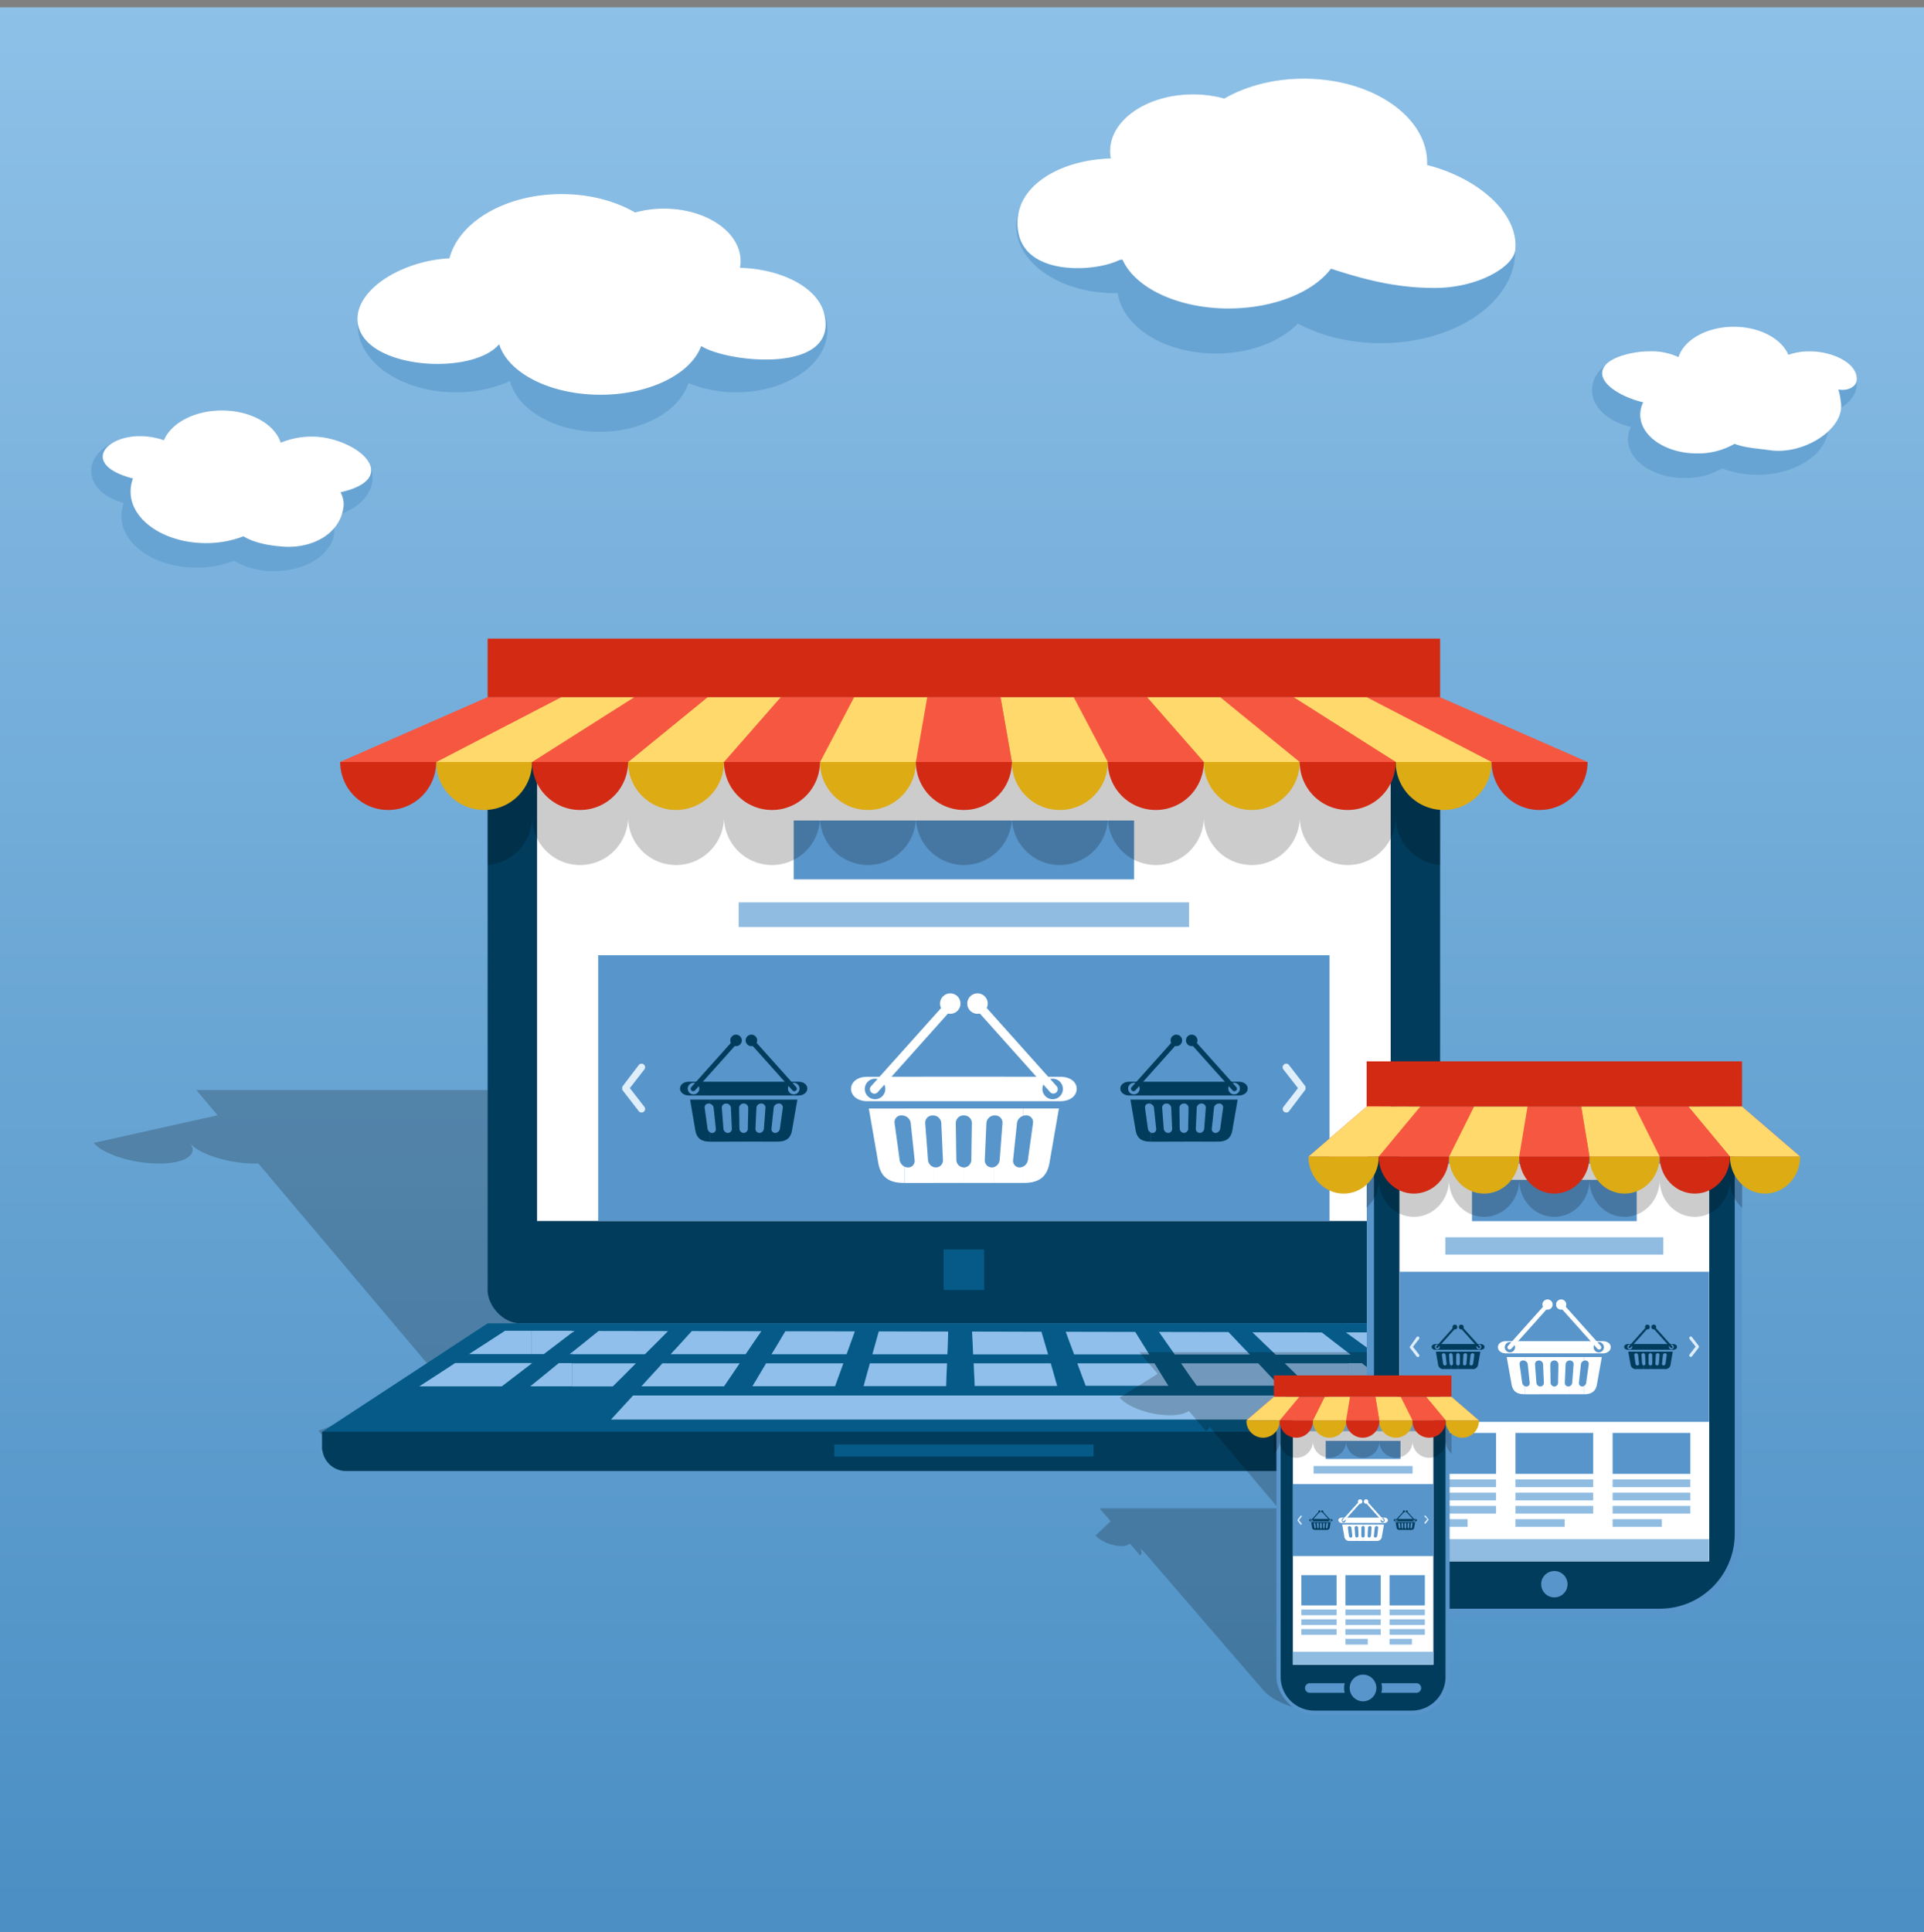 <svg id="Background" xmlns="http://www.w3.org/2000/svg" xmlns:xlink="http://www.w3.org/1999/xlink" viewBox="0 0 800 803.12"><rect x="0" y="0" width="800" height="803.12" fill="#808080" stroke="none"/><defs><clipPath id="clip-path" transform="translate(0.04 3.16)"><rect x="-0.04" y="-0.04" width="800" height="800" style="fill:none"/></clipPath></defs><title>shop</title><g style="clip-path:url(#clip-path)"><rect y="799.97" width="800" height="3.15" style="fill:#4b8fc4"/><rect y="796.85" width="800" height="6.27" style="fill:#4b8fc4"/><rect y="793.74" width="800" height="6.24" style="fill:#4b8fc4"/><rect y="790.62" width="800" height="6.24" style="fill:#4b8fc4"/><rect y="787.47" width="800" height="6.27" style="fill:#4b8fc4"/><rect y="784.35" width="800" height="6.26" style="fill:#4c8fc4"/><rect y="781.23" width="800" height="6.24" style="fill:#4c8fc4"/><rect y="778.11" width="800" height="6.24" style="fill:#4c90c4"/><rect y="774.97" width="800" height="6.27" style="fill:#4c90c4"/><rect y="771.85" width="800" height="6.26" style="fill:#4d90c5"/><rect y="768.73" width="800" height="6.24" style="fill:#4d90c5"/><rect y="765.61" width="800" height="6.24" style="fill:#4d90c5"/><rect y="762.47" width="800" height="6.26" style="fill:#4d91c5"/><rect y="759.35" width="800" height="6.26" style="fill:#4e91c5"/><rect y="756.23" width="800" height="6.24" style="fill:#4e91c5"/><rect y="753.11" width="800" height="6.24" style="fill:#4e91c5"/><rect y="749.99" width="800" height="6.24" style="fill:#4e91c6"/><rect y="746.85" width="800" height="6.26" style="fill:#4f92c6"/><rect y="743.73" width="800" height="6.26" style="fill:#4f92c6"/><rect y="740.61" width="800" height="6.24" style="fill:#4f92c6"/><rect y="737.49" width="800" height="6.24" style="fill:#4f92c6"/><rect y="734.34" width="800" height="6.26" style="fill:#5092c6"/><rect y="731.23" width="800" height="6.26" style="fill:#5093c6"/><rect y="728.11" width="800" height="6.24" style="fill:#5093c7"/><rect y="724.99" width="800" height="6.24" style="fill:#5193c7"/><rect y="721.84" width="800" height="6.26" style="fill:#5193c7"/><rect y="718.72" width="800" height="6.26" style="fill:#5193c7"/><rect y="715.6" width="800" height="6.24" style="fill:#5194c7"/><rect y="712.49" width="800" height="6.24" style="fill:#5294c7"/><rect y="709.37" width="800" height="6.24" style="fill:#5294c7"/><rect y="706.22" width="800" height="6.26" style="fill:#5294c8"/><rect y="703.1" width="800" height="6.27" style="fill:#5294c8"/><rect y="699.99" width="800" height="6.24" style="fill:#5395c8"/><rect y="696.87" width="800" height="6.24" style="fill:#5395c8"/><rect y="693.72" width="800" height="6.27" style="fill:#5395c8"/><rect y="690.6" width="800" height="6.27" style="fill:#5395c8"/><rect y="687.48" width="800" height="6.24" style="fill:#5495c8"/><rect y="684.37" width="800" height="6.24" style="fill:#5496c9"/><rect y="681.22" width="800" height="6.27" style="fill:#5496c9"/><rect y="678.1" width="800" height="6.26" style="fill:#5496c9"/><rect y="674.98" width="800" height="6.24" style="fill:#5596c9"/><rect y="671.86" width="800" height="6.24" style="fill:#5596c9"/><rect y="668.75" width="800" height="6.24" style="fill:#5597c9"/><rect y="665.6" width="800" height="6.26" style="fill:#5697c9"/><rect y="662.48" width="800" height="6.26" style="fill:#5697ca"/><rect y="659.36" width="800" height="6.24" style="fill:#5697ca"/><rect y="656.24" width="800" height="6.24" style="fill:#5697ca"/><rect y="653.1" width="800" height="6.26" style="fill:#5798ca"/><rect y="649.98" width="800" height="6.26" style="fill:#5798ca"/><rect y="646.86" width="800" height="6.24" style="fill:#5798ca"/><rect y="643.74" width="800" height="6.24" style="fill:#5798ca"/><rect y="640.6" width="800" height="6.26" style="fill:#5898cb"/><rect y="637.48" width="800" height="6.26" style="fill:#5899cb"/><rect y="634.36" width="800" height="6.24" style="fill:#5899cb"/><rect y="631.24" width="800" height="6.24" style="fill:#5899cb"/><rect y="628.12" width="800" height="6.24" style="fill:#5999cb"/><rect y="624.98" width="800" height="6.26" style="fill:#5999cb"/><rect y="621.86" width="800" height="6.26" style="fill:#5999cb"/><rect y="618.74" width="800" height="6.24" style="fill:#599acc"/><rect y="615.62" width="800" height="6.24" style="fill:#5a9acc"/><rect y="612.47" width="800" height="6.26" style="fill:#5a9acc"/><rect y="609.35" width="800" height="6.27" style="fill:#5a9acc"/><rect y="606.24" width="800" height="6.24" style="fill:#5b9acc"/><rect y="603.12" width="800" height="6.24" style="fill:#5b9bcc"/><rect y="599.97" width="800" height="6.26" style="fill:#5b9bcc"/><rect y="596.85" width="800" height="6.27" style="fill:#5b9bcd"/><rect y="593.74" width="800" height="6.24" style="fill:#5c9bcd"/><rect y="590.62" width="800" height="6.24" style="fill:#5c9bcd"/><rect y="587.47" width="800" height="6.27" style="fill:#5c9ccd"/><rect y="584.35" width="800" height="6.27" style="fill:#5c9ccd"/><rect y="581.23" width="800" height="6.24" style="fill:#5d9ccd"/><rect y="578.12" width="800" height="6.24" style="fill:#5d9ccd"/><rect y="575" width="800" height="6.24" style="fill:#5d9cce"/><rect y="571.85" width="800" height="6.27" style="fill:#5d9dce"/><rect y="568.73" width="800" height="6.26" style="fill:#5e9dce"/><rect y="565.61" width="800" height="6.24" style="fill:#5e9dce"/><rect y="562.49" width="800" height="6.24" style="fill:#5e9dce"/><rect y="559.35" width="800" height="6.26" style="fill:#5e9dce"/><rect y="556.23" width="800" height="6.26" style="fill:#5f9ece"/><rect y="553.11" width="800" height="6.24" style="fill:#5f9ecf"/><rect y="549.99" width="800" height="6.24" style="fill:#5f9ecf"/><rect y="546.85" width="800" height="6.26" style="fill:#609ecf"/><rect y="543.73" width="800" height="6.26" style="fill:#609ecf"/><rect y="540.61" width="800" height="6.24" style="fill:#609fcf"/><rect y="537.49" width="800" height="6.24" style="fill:#609fcf"/><rect y="534.37" width="800" height="6.24" style="fill:#619fcf"/><rect y="531.23" width="800" height="6.26" style="fill:#619fd0"/><rect y="528.11" width="800" height="6.26" style="fill:#619fd0"/><rect y="524.99" width="800" height="6.24" style="fill:#61a0d0"/><rect y="521.87" width="800" height="6.24" style="fill:#62a0d0"/><rect y="518.72" width="800" height="6.26" style="fill:#62a0d0"/><rect y="515.61" width="800" height="6.26" style="fill:#62a0d0"/><rect y="512.49" width="800" height="6.24" style="fill:#62a0d0"/><rect y="509.37" width="800" height="6.24" style="fill:#63a1d0"/><rect y="506.22" width="800" height="6.26" style="fill:#63a1d1"/><rect y="503.1" width="800" height="6.27" style="fill:#63a1d1"/><rect y="499.98" width="800" height="6.24" style="fill:#63a1d1"/><rect y="496.87" width="800" height="6.24" style="fill:#64a1d1"/><rect y="493.75" width="800" height="6.24" style="fill:#64a2d1"/><rect y="490.6" width="800" height="6.27" style="fill:#64a2d1"/><rect y="487.48" width="800" height="6.27" style="fill:#65a2d1"/><rect y="484.37" width="800" height="6.24" style="fill:#65a2d2"/><rect y="481.25" width="800" height="6.24" style="fill:#65a2d2"/><rect y="478.1" width="800" height="6.27" style="fill:#65a3d2"/><rect y="474.98" width="800" height="6.26" style="fill:#66a3d2"/><rect y="471.86" width="800" height="6.24" style="fill:#66a3d2"/><rect y="468.75" width="800" height="6.24" style="fill:#66a3d2"/><rect y="465.6" width="800" height="6.27" style="fill:#66a3d2"/><rect y="462.48" width="800" height="6.26" style="fill:#67a3d3"/><rect y="459.36" width="800" height="6.24" style="fill:#67a4d3"/><rect y="456.24" width="800" height="6.24" style="fill:#67a4d3"/><rect y="453.13" width="800" height="6.24" style="fill:#67a4d3"/><rect y="449.98" width="800" height="6.26" style="fill:#68a4d3"/><rect y="446.86" width="800" height="6.26" style="fill:#68a4d3"/><rect y="443.74" width="800" height="6.24" style="fill:#68a5d3"/><rect y="440.62" width="800" height="6.24" style="fill:#68a5d4"/><rect y="437.48" width="800" height="6.26" style="fill:#69a5d4"/><rect y="434.36" width="800" height="6.26" style="fill:#69a5d4"/><rect y="431.24" width="800" height="6.24" style="fill:#69a5d4"/><rect y="428.12" width="800" height="6.24" style="fill:#6aa6d4"/><rect y="424.98" width="800" height="6.26" style="fill:#6aa6d4"/><rect y="421.86" width="800" height="6.26" style="fill:#6aa6d4"/><rect y="418.74" width="800" height="6.24" style="fill:#6aa6d5"/><rect y="415.62" width="800" height="6.24" style="fill:#6ba6d5"/><rect y="412.47" width="800" height="6.26" style="fill:#6ba7d5"/><rect y="409.35" width="800" height="6.26" style="fill:#6ba7d5"/><rect y="406.24" width="800" height="6.24" style="fill:#6ba7d5"/><rect y="403.12" width="800" height="6.24" style="fill:#6ca7d5"/><rect y="400" width="800" height="6.24" style="fill:#6ca7d5"/><rect y="396.85" width="800" height="6.27" style="fill:#6ca8d6"/><rect y="393.73" width="800" height="6.27" style="fill:#6ca8d6"/><rect y="390.62" width="800" height="6.24" style="fill:#6da8d6"/><rect y="387.5" width="800" height="6.24" style="fill:#6da8d6"/><rect y="384.35" width="800" height="6.26" style="fill:#6da8d6"/><rect y="381.23" width="800" height="6.27" style="fill:#6da9d6"/><rect y="378.11" width="800" height="6.24" style="fill:#6ea9d6"/><rect y="375" width="800" height="6.24" style="fill:#6ea9d7"/><rect y="371.85" width="800" height="6.27" style="fill:#6ea9d7"/><rect y="368.73" width="800" height="6.27" style="fill:#6ea9d7"/><rect y="365.61" width="800" height="6.24" style="fill:#6faad7"/><rect y="362.5" width="800" height="6.24" style="fill:#6faad7"/><rect y="359.38" width="800" height="6.24" style="fill:#6faad7"/><rect y="356.23" width="800" height="6.27" style="fill:#70aad7"/><rect y="353.11" width="800" height="6.27" style="fill:#70aad8"/><rect y="349.99" width="800" height="6.24" style="fill:#70abd8"/><rect y="346.87" width="800" height="6.24" style="fill:#70abd8"/><rect y="343.73" width="800" height="6.27" style="fill:#71abd8"/><rect y="340.61" width="800" height="6.26" style="fill:#71abd8"/><rect y="337.49" width="800" height="6.24" style="fill:#71abd8"/><rect y="334.37" width="800" height="6.24" style="fill:#71acd8"/><rect y="331.23" width="800" height="6.27" style="fill:#72acd9"/><rect y="328.11" width="800" height="6.26" style="fill:#72acd9"/><rect y="324.99" width="800" height="6.24" style="fill:#72acd9"/><rect y="321.87" width="800" height="6.24" style="fill:#72acd9"/><rect y="318.75" width="800" height="6.24" style="fill:#73add9"/><rect y="315.61" width="800" height="6.26" style="fill:#73add9"/><rect y="312.49" width="800" height="6.26" style="fill:#73add9"/><rect y="309.37" width="800" height="6.24" style="fill:#73adda"/><rect y="306.25" width="800" height="6.24" style="fill:#74adda"/><rect y="303.1" width="800" height="6.26" style="fill:#74adda"/><rect y="299.99" width="800" height="6.26" style="fill:#74aeda"/><rect y="296.87" width="800" height="6.24" style="fill:#75aeda"/><rect y="293.75" width="800" height="6.24" style="fill:#75aeda"/><rect y="290.6" width="800" height="6.26" style="fill:#75aeda"/><rect y="287.48" width="800" height="6.27" style="fill:#75aedb"/><rect y="284.37" width="800" height="6.24" style="fill:#76afdb"/><rect y="281.25" width="800" height="6.24" style="fill:#76afdb"/><rect y="278.13" width="800" height="6.24" style="fill:#76afdb"/><rect y="274.98" width="800" height="6.27" style="fill:#76afdb"/><rect y="271.86" width="800" height="6.27" style="fill:#77afdb"/><rect y="268.75" width="800" height="6.24" style="fill:#77b0db"/><rect y="265.63" width="800" height="6.24" style="fill:#77b0dc"/><rect y="262.48" width="800" height="6.27" style="fill:#77b0dc"/><rect y="259.36" width="800" height="6.27" style="fill:#78b0dc"/><rect y="256.24" width="800" height="6.24" style="fill:#78b0dc"/><rect y="253.13" width="800" height="6.24" style="fill:#78b1dc"/><rect y="249.98" width="800" height="6.27" style="fill:#78b1dc"/><rect y="246.86" width="800" height="6.27" style="fill:#79b1dc"/><rect y="243.74" width="800" height="6.24" style="fill:#79b1dc"/><rect y="240.62" width="800" height="6.24" style="fill:#79b1dd"/><rect y="237.51" width="800" height="6.24" style="fill:#7ab2dd"/><rect y="234.36" width="800" height="6.27" style="fill:#7ab2dd"/><rect y="231.24" width="800" height="6.26" style="fill:#7ab2dd"/><rect y="228.12" width="800" height="6.24" style="fill:#7ab2dd"/><rect y="225" width="800" height="6.24" style="fill:#7bb2dd"/><rect y="221.86" width="800" height="6.26" style="fill:#7bb3dd"/><rect y="218.74" width="800" height="6.26" style="fill:#7bb3de"/><rect y="215.62" width="800" height="6.24" style="fill:#7bb3de"/><rect y="212.5" width="800" height="6.24" style="fill:#7cb3de"/><rect y="209.36" width="800" height="6.26" style="fill:#7cb3de"/><rect y="206.24" width="800" height="6.26" style="fill:#7cb4de"/><rect y="203.12" width="800" height="6.24" style="fill:#7cb4de"/><rect y="200" width="800" height="6.24" style="fill:#7db4de"/><rect y="196.85" width="800" height="6.26" style="fill:#7db4df"/><rect y="193.73" width="800" height="6.26" style="fill:#7db4df"/><rect y="190.62" width="800" height="6.24" style="fill:#7db5df"/><rect y="187.5" width="800" height="6.24" style="fill:#7eb5df"/><rect y="184.38" width="800" height="6.24" style="fill:#7eb5df"/><rect y="181.23" width="800" height="6.27" style="fill:#7eb5df"/><rect y="178.11" width="800" height="6.27" style="fill:#7fb5df"/><rect y="175" width="800" height="6.24" style="fill:#7fb6e0"/><rect y="171.88" width="800" height="6.24" style="fill:#7fb6e0"/><rect y="168.73" width="800" height="6.27" style="fill:#7fb6e0"/><rect y="165.61" width="800" height="6.27" style="fill:#80b6e0"/><rect y="162.49" width="800" height="6.24" style="fill:#80b6e0"/><rect y="159.38" width="800" height="6.24" style="fill:#80b7e0"/><rect y="156.23" width="800" height="6.27" style="fill:#80b7e0"/><rect y="153.11" width="800" height="6.27" style="fill:#81b7e1"/><rect y="149.99" width="800" height="6.24" style="fill:#81b7e1"/><rect y="146.87" width="800" height="6.24" style="fill:#81b7e1"/><rect y="143.76" width="800" height="6.24" style="fill:#81b7e1"/><rect y="140.61" width="800" height="6.27" style="fill:#82b8e1"/><rect y="137.49" width="800" height="6.26" style="fill:#82b8e1"/><rect y="134.37" width="800" height="6.24" style="fill:#82b8e1"/><rect y="131.25" width="800" height="6.24" style="fill:#82b8e2"/><rect y="128.11" width="800" height="6.27" style="fill:#83b8e2"/><rect y="124.99" width="800" height="6.26" style="fill:#83b9e2"/><rect y="121.87" width="800" height="6.24" style="fill:#83b9e2"/><rect y="118.75" width="800" height="6.24" style="fill:#84b9e2"/><rect y="115.61" width="800" height="6.26" style="fill:#84b9e2"/><rect y="112.49" width="800" height="6.26" style="fill:#84b9e2"/><rect y="109.37" width="800" height="6.24" style="fill:#84bae3"/><rect y="106.25" width="800" height="6.24" style="fill:#85bae3"/><rect y="103.13" width="800" height="6.24" style="fill:#85bae3"/><rect y="99.99" width="800" height="6.26" style="fill:#85bae3"/><rect y="96.87" width="800" height="6.27" style="fill:#85bae3"/><rect y="93.75" width="800" height="6.24" style="fill:#86bbe3"/><rect y="90.63" width="800" height="6.24" style="fill:#86bbe3"/><rect y="87.48" width="800" height="6.26" style="fill:#86bbe4"/><rect y="84.37" width="800" height="6.27" style="fill:#86bbe4"/><rect y="81.25" width="800" height="6.24" style="fill:#87bbe4"/><rect y="78.13" width="800" height="6.24" style="fill:#87bce4"/><rect y="74.98" width="800" height="6.27" style="fill:#87bce4"/><rect y="71.86" width="800" height="6.27" style="fill:#87bce4"/><rect y="68.75" width="800" height="6.24" style="fill:#88bce4"/><rect y="65.63" width="800" height="6.24" style="fill:#88bce5"/><rect y="62.51" width="800" height="6.24" style="fill:#88bde5"/><rect y="59.36" width="800" height="6.27" style="fill:#89bde5"/><rect y="56.24" width="800" height="6.27" style="fill:#89bde5"/><rect y="53.13" width="800" height="6.24" style="fill:#89bde5"/><rect y="50.01" width="800" height="6.24" style="fill:#89bde5"/><rect y="46.86" width="800" height="6.27" style="fill:#8abee5"/><rect y="43.74" width="800" height="6.27" style="fill:#8abee6"/><rect y="40.62" width="800" height="6.24" style="fill:#8abee6"/><rect y="37.51" width="800" height="6.24" style="fill:#8abee6"/><rect y="34.36" width="800" height="6.27" style="fill:#8bbee6"/><rect y="31.24" width="800" height="6.26" style="fill:#8bbfe6"/><rect y="28.12" width="800" height="6.24" style="fill:#8bbfe6"/><rect y="25" width="800" height="6.24" style="fill:#8bbfe6"/><rect y="21.86" width="800" height="6.27" style="fill:#8cbfe7"/><rect y="18.74" width="800" height="6.26" style="fill:#8cbfe7"/><rect y="15.62" width="800" height="6.24" style="fill:#8cc0e7"/><rect y="12.5" width="800" height="6.24" style="fill:#8cc0e7"/><rect y="9.38" width="800" height="6.24" style="fill:#8dc0e7"/><rect y="6.24" width="800" height="6.26" style="fill:#8dc0e7"/><rect y="3.12" width="800" height="6.26" style="fill:#8dc0e7"/><rect width="800" height="6.24" style="fill:#8ec1e8"/><polygon points="800 3.12 0 3.12 0 3.12 800 3.12 800 3.12" style="fill:#8ec1e8;fill-rule:evenodd"/></g><path d="M543.59,638.51l4.34,5a13.27,13.27,0,0,1-5.28-3.33,4.88,4.88,0,0,1,.67,1l50.31,58.31c4,4.63,1,8.42-6.69,8.42H546.46c-7.68,0-17.23-3.79-21.23-8.42l-49.81-57.73a9.38,9.38,0,0,1-1.8-1.56c1.15,1.33,1.25,2.53.47,3.33l-4.34-5a5,5,0,0,1-3.58,1.06c-3.81,0-8.6-2-10.69-4.39h0l6.31-5.92h0l-4.63-5.37H531l4.63,5.37h0l16.54,5.92c2.09,2.42.7,4.39-3.12,4.39A16.05,16.05,0,0,1,543.59,638.51Z" transform="translate(0.04 3.16)" style="fill-rule:evenodd;opacity:0.2"/><path d="M503.45,480.6l8.29,9.82,64.15,76c2.73,3.24-1.2,5.88-8.73,5.88h13.7L666,591.63H132.38l52.44-19.36h13.7c-7.54,0-15.93-2.65-18.67-5.88l-64.15-76-8.29-9.82-1.44,0c-11,0-23.19-3.83-27.18-8.57,4,4.73-1.7,8.57-12.71,8.57s-23.19-3.83-27.18-8.57h0L90.44,460.5,81.59,450h396l8.84,10.47,71.06,11.56h0c4,4.73-1.7,8.57-12.72,8.57s-23.19-3.83-27.18-8.57c4,4.73-1.7,8.57-12.71,8.57l-1.48,0h0ZM668.31,594.38L666,591.63H132.38l2.32,2.75,0.46,0.55h0.08c2.39,2.08,7.93,3.7,12.95,3.7H662c5,0,7.82-1.62,6.69-3.7h0.08Z" transform="translate(0.04 3.16)" style="fill-rule:evenodd;opacity:0.2"/><rect x="202.76" y="289.88" width="396.04" height="260.29" rx="13.7" ry="13.7" style="fill:#013c5c"/><rect x="223.31" y="317.06" width="354.94" height="190.55" style="fill:#fff"/><circle cx="400.78" cy="303.95" r="4.98" style="fill:#5895cb"/><rect x="392.36" y="519.46" width="16.84" height="16.84" style="fill:#055a87"/><polygon points="202.76 550.17 598.8 550.17 667.59 595.25 133.98 595.25 202.76 550.17" style="fill:#055a87;fill-rule:evenodd"/><path d="M133.94,592.1H667.55v6.41a9.93,9.93,0,0,1-9.9,9.9H143.84a9.93,9.93,0,0,1-9.9-9.9V592.1Z" transform="translate(0.04 3.16)" style="fill:#013c5c;fill-rule:evenodd"/><rect x="133.98" y="595.25" width="533.61" height="7.68" style="fill:#013c5c"/><path d="M577.74,572.82v-0.33l0.42,0.33h-0.42Zm0-8.94c1.93,1.44,3.88,2.87,5.89,4.31s4.24,3.08,6.35,4.62l34.43,0-7.54-4.6c-2.51-1.53-5-3.07-7.44-4.61h-31.7v0.31h0Zm0-3.9v-9.21l10.76,0c2.56,1.54,5,3.08,7.54,4.61l7.54,4.6H577.74Zm0-9.21V560h-5.39c-2.12-1.54-4.29-3.08-6.4-4.62-1.78-1.3-3.54-2.6-5.37-3.9v-0.73l17.17,0h0Zm0,12.8v0.31l-0.42-.31h0.42Zm0,8.93c-1.84-1.43-3.73-2.86-5.59-4.3s-3.94-3.09-5.91-4.63h-5.66v9.28l17.17,0v-0.33h0ZM560.57,560h1l-1-.79V560Zm-297.39,17H535.82l9.58,10H254l9.18-10h0Zm297.39-26.2v0.73l-1-.73h1Zm0,8.45c-1.66-1.28-3.3-2.56-5-3.83-2-1.54-3.94-3.09-6-4.64l-28.87-.05c1.67,1.55,3.24,3.11,4.83,4.65s3.25,3.1,4.88,4.64l30.15,0v-0.79h0Zm0,4.39v9.28l-16.75,0-4.88-4.65c-1.62-1.55-3.15-3.1-4.78-4.65h26.4Zm-322.7,9.62v-9.64h26.5c-1.58,1.6-3.19,3.22-4.78,4.81s-3.2,3.2-4.83,4.8l-16.9,0h0Zm0-13.39V559c1.66-1.34,3.33-2.68,5-4,2-1.61,3.94-3.22,6-4.83l28.87,0.05c-1.58,1.61-3.19,3.22-4.78,4.81s-3.25,3.2-4.83,4.81h-30.2Zm0-8.93,1-.75h-1v0.75h0Zm37.54,12.68h32.12c-1.08,1.59-2.2,3.2-3.25,4.78s-2.17,3.19-3.25,4.78l-34.38,0c1.48-1.6,2.92-3.19,4.38-4.8s3-3.2,4.38-4.8h0Zm43.1,0h32.12c-0.54,1.59-1.16,3.18-1.72,4.76s-1.13,3.17-1.72,4.75l-34.38,0c1-1.59,1.92-3.18,2.86-4.77s1.92-3.18,2.86-4.78h0Zm43.15,0h32.07c0,1.58-.15,3.16-0.2,4.74s-0.1,3.15-.15,4.73l-34.33,0c0.44-1.58.84-3.17,1.28-4.75s0.94-3.17,1.33-4.76h0Zm43.15,0h32.07c0.44,1.57.86,3.14,1.33,4.71s0.89,3.14,1.33,4.7l-34.33,0c0-1.57-.12-3.15-0.2-4.72s-0.15-3.15-.2-4.73h0Zm43.1,0H480q1.4,2.34,2.86,4.68c1,1.55,1.92,3.12,2.91,4.67l-34.38,0-1.77-4.69c-0.59-1.57-1.13-3.13-1.72-4.7h0Zm43.1,0h32.12c1.48,1.55,2.91,3.11,4.38,4.66l4.43,4.65-34.38,0c-1.08-1.56-2.19-3.1-3.3-4.67s-2.17-3.12-3.25-4.68h0ZM287.62,550.21l28.92,0.06L313.28,555,310,559.83H278.8c1.48-1.6,3-3.19,4.43-4.8s2.91-3.2,4.38-4.81h0Zm38.87,0.07,28.92,0.06c-0.59,1.59-1.16,3.18-1.72,4.76s-1.18,3.17-1.72,4.75l-31.23,0c0.94-1.59,2-3.16,2.91-4.77s1.87-3.19,2.86-4.78h0Zm38.87,0.07,28.87,0.06-0.15,4.73c0,1.58-.15,3.15-0.2,4.73H362.69l1.33-4.75,1.33-4.76h0Zm38.82,0.07L433,550.49c0.49,1.57.94,3.14,1.38,4.71s0.89,3.14,1.38,4.71l-31.18,0c-0.1-1.57-.12-3.15-0.2-4.72s-0.15-3.15-.25-4.73h0ZM443,550.5L472,550.56c1,1.56,1.94,3.12,2.91,4.69s1.92,3.11,2.91,4.67l-31.23,0-1.77-4.69c-0.59-1.56-1.13-3.13-1.72-4.71h0Zm38.82,0.07,28.92,0.05c1.53,1.56,3,3.11,4.43,4.66s3,3.1,4.48,4.65l-31.23,0c-1.08-1.56-2.2-3.12-3.3-4.67S483,552.14,481.85,550.58Zm-244-.46v0.75c-1.8,1.37-3.61,2.74-5.37,4.09-2.11,1.62-4.24,3.22-6.35,4.83h-5.32v-9.7l17,0h0Zm0,8.88-1,.8h1V559h0Zm0,4.55v9.64l-17,0v-0.31c1.88-1.5,3.7-3,5.57-4.51l5.91-4.83h5.57Zm-17,.31,0.39-.31h-0.39v0.31Zm0-13.77v9.7H195c2.46-1.62,5-3.22,7.49-4.85l7.49-4.86,10.84,0h0Zm0,13.46v0.31c-1.94,1.51-3.93,3-5.91,4.53s-4.19,3.22-6.3,4.83l-34.33,0c2.51-1.62,5-3.22,7.49-4.85s5-3.24,7.44-4.86h31.62Zm0,9.34-0.39.31h0.39v-0.31Z" transform="translate(0.04 3.16)" style="fill:#8fbfea;fill-rule:evenodd"/><rect x="330.02" y="341.11" width="141.53" height="24.47" style="fill:#5895cb"/><path d="M261.11,336.51a19.95,19.95,0,1,0,39.9,0,19.95,19.95,0,1,0,39.9,0,19.95,19.95,0,1,0,39.9,0,19.95,19.95,0,1,0,39.9,0,19.95,19.95,0,1,0,39.9,0,19.95,19.95,0,1,0,39.9,0,19.95,19.95,0,1,0,39.9,0,19.95,19.95,0,1,0,39.9,0,20,20,0,0,0,18.49,19.89v-56a13.74,13.74,0,0,0-13.7-13.7H216.42a13.74,13.74,0,0,0-13.7,13.7v56a20,20,0,0,0,18.49-19.89A19.95,19.95,0,1,0,261.11,336.51Z" transform="translate(0.04 3.16)" style="fill-rule:evenodd;opacity:0.2"/><rect x="248.73" y="397.13" width="304.09" height="110.47" style="fill:#5895cb"/><rect x="307.14" y="375.15" width="187.28" height="10.26" style="fill:#90bce2"/><path d="M533.63,441.48a1.48,1.48,0,1,1,2.34-1.81l6.65,8.61a1.38,1.38,0,0,1,.12.18h0l0.06,0.12,0,0.07v0l0,0.1,0,0.1s0,0.09,0,.14h0v0.3h0l0,0.14,0,0.1,0,0.09v0l0,0.07-0.06.12h0a1.29,1.29,0,0,1-.12.18L536,458.75a1.48,1.48,0,1,1-2.34-1.81l6-7.73Z" transform="translate(0.04 3.16)" style="fill:#dfeefb"/><path d="M265.51,439.67a1.48,1.48,0,1,1,2.34,1.81l-6,7.72,6,7.73a1.48,1.48,0,1,1-2.34,1.81l-6.65-8.61a1.38,1.38,0,0,1-.12-0.18h0l-0.06-.12,0-.07v0l0-.09,0-.1a1.34,1.34,0,0,1,0-.14h0v-0.3h0l0-.14,0-.1,0-.1v0l0-.07,0.06-.12h0a1.37,1.37,0,0,1,.12-0.18Z" transform="translate(0.04 3.16)" style="fill:#dfeefb"/><rect x="346.89" y="600.51" width="107.79" height="5.02" style="fill:#055a87"/><path d="M437.66,454.66h3.12c9,0,9.35-10.16,0-10.17h-3.12v0.81h0a4.26,4.26,0,0,1,0,8.52h0v0.84Zm-73.85,0h73.85v-0.84a4.26,4.26,0,0,1,0-8.52v-0.81q-36.92-.06-73.85,0v0.81h0a4.26,4.26,0,0,1,0,8.52h0v0.84Zm-3.12,0h3.12v-0.84a4.26,4.26,0,0,1,0-8.52v-0.81h-3.12C351.34,444.5,351.72,454.66,360.69,454.66Z" transform="translate(0.04 3.16)" style="fill:#fff;fill-rule:evenodd"/><circle cx="406.44" cy="417.22" r="4.26" style="fill:#fff"/><path d="M439.32,448.42L410.24,415.9a1.84,1.84,0,0,0-2.58-.15h0a1.84,1.84,0,0,0-.15,2.59l29.08,32.52a1.84,1.84,0,0,0,2.59.14h0A1.84,1.84,0,0,0,439.32,448.42Z" transform="translate(0.04 3.16)" style="fill:#fff;fill-rule:evenodd"/><circle cx="395.12" cy="417.22" r="4.26" style="fill:#fff"/><path d="M362.16,448.42L393.88,413a1.84,1.84,0,0,1,2.59-.14h0a1.84,1.84,0,0,1,.14,2.58l-31.71,35.47a1.84,1.84,0,0,1-2.59.14h0A1.84,1.84,0,0,1,362.16,448.42Z" transform="translate(0.04 3.16)" style="fill:#fff;fill-rule:evenodd"/><path d="M425.37,457.69h14.89l-3.9,22.45c-0.84,4.83-3.21,8.47-10.63,8.47h-0.36v-6.77a3.74,3.74,0,0,0,2-2.78q0.52-3.84,1.06-7.68t1.06-7.69a2.79,2.79,0,0,0-3-3.13h0a3.82,3.82,0,0,0-1.19.19v-3.06Zm-12.26,0h12.26v3.06a3.63,3.63,0,0,0-2.54,2.94c-0.26,2.56-.54,5.13-0.81,7.69s-0.54,5.13-.81,7.68a2.74,2.74,0,0,0,2.73,3.13h0a3.27,3.27,0,0,0,1.44-.35v6.77H413.11v-6.53a3.44,3.44,0,0,0,2.51-3c0.2-2.56.4-5.12,0.59-7.68s0.4-5.12.59-7.69a3,3,0,0,0-3.15-3.13h0a3.67,3.67,0,0,0-.54,0v-2.91Zm-12.38,0h12.38v2.91a3.43,3.43,0,0,0-3,3.09c-0.11,2.56-.23,5.13-0.34,7.69s-0.23,5.13-.34,7.68a2.94,2.94,0,0,0,2.92,3.13h0a3.05,3.05,0,0,0,.78-0.1v6.53H400.73v-6.42a3.16,3.16,0,0,0,3.1-3.13q0.06-3.84.12-7.68t0.12-7.69a3.21,3.21,0,0,0-3.34-3.13h0v-2.87Zm-12.38,0h12.38v2.87a3.22,3.22,0,0,0-3.35,3.13q0.06,3.84.12,7.69c0,2.56.08,5.13,0.12,7.68a3.17,3.17,0,0,0,3.1,3.13h0v6.42H388.35v-6.53a3,3,0,0,0,.78.1h0a2.94,2.94,0,0,0,2.91-3.13q-0.17-3.84-.34-7.68t-0.35-7.69a3.42,3.42,0,0,0-3-3.09v-2.91Zm-12.25,0h12.25v2.91a3.74,3.74,0,0,0-.53,0h0a3,3,0,0,0-3.16,3.13q0.29,3.85.59,7.69t0.58,7.68a3.45,3.45,0,0,0,2.51,3v6.53H376.1v-6.77a3.26,3.26,0,0,0,1.44.34h0a2.74,2.74,0,0,0,2.72-3.13q-0.4-3.84-.81-7.68t-0.81-7.69a3.62,3.62,0,0,0-2.54-2.94v-3.06Zm-0.35,30.93c-7.42,0-9.79-3.64-10.63-8.47l-3.9-22.45H376.1v3.06a3.8,3.8,0,0,0-1.18-.19h0a2.8,2.8,0,0,0-3,3.13q0.52,3.84,1.06,7.69t1.05,7.68a3.74,3.74,0,0,0,2,2.78v6.77h-0.35Z" transform="translate(0.04 3.16)" style="fill:#fff;fill-rule:evenodd"/><path d="M330,452.29h1.76c5.06,0,5.28-5.73,0-5.74H330V447h0a2.4,2.4,0,0,1,0,4.81h0v0.47Zm-41.67,0H330v-0.47a2.4,2.4,0,0,1,0-4.81v-0.46q-20.83,0-41.67,0V447a2.4,2.4,0,0,1,0,4.81v0.47Zm-1.76,0h1.76v-0.47a2.4,2.4,0,1,1,0-4.81v-0.46H286.6C281.32,446.55,281.54,452.29,286.6,452.29Z" transform="translate(0.04 3.16)" style="fill:#013c5c;fill-rule:evenodd"/><circle cx="312.43" cy="432.53" r="2.4" style="fill:#013c5c"/><path d="M331,448.77l-16.41-18.35a1,1,0,0,0-1.46-.08h0a1,1,0,0,0-.08,1.46l16.41,18.35a1,1,0,0,0,1.46.08h0A1,1,0,0,0,331,448.77Z" transform="translate(0.04 3.16)" style="fill:#013c5c;fill-rule:evenodd"/><circle cx="306.05" cy="432.53" r="2.4" style="fill:#013c5c"/><path d="M287.43,448.77l17.9-20a1,1,0,0,1,1.46-.08h0a1,1,0,0,1,.08,1.46l-17.9,20a1,1,0,0,1-1.46.08h0A1,1,0,0,1,287.43,448.77Z" transform="translate(0.04 3.16)" style="fill:#013c5c;fill-rule:evenodd"/><path d="M323.1,454h8.4l-2.2,12.67c-0.47,2.73-1.81,4.78-6,4.78H323.1v-3.82a2.11,2.11,0,0,0,1.15-1.57c0.2-1.45.4-2.89,0.6-4.34s0.4-2.89.6-4.34a1.58,1.58,0,0,0-1.68-1.77h0a2.15,2.15,0,0,0-.67.11V454Zm-6.92,0h6.92v1.73a2,2,0,0,0-1.44,1.66c-0.15,1.45-.31,2.89-0.46,4.34l-0.46,4.34a1.55,1.55,0,0,0,1.54,1.77h0a1.85,1.85,0,0,0,.81-0.2v3.82h-6.92v-3.68a1.94,1.94,0,0,0,1.42-1.71c0.11-1.45.22-2.89,0.33-4.34s0.22-2.89.33-4.34a1.69,1.69,0,0,0-1.78-1.77h0l-0.3,0V454Zm-7,0h7v1.64a1.93,1.93,0,0,0-1.7,1.74c-0.06,1.45-.13,2.89-0.2,4.34s-0.13,2.89-.19,4.34a1.66,1.66,0,0,0,1.65,1.77h0a1.75,1.75,0,0,0,.44-0.06v3.68h-7v-3.62a1.78,1.78,0,0,0,1.75-1.77q0-2.17.07-4.34t0.07-4.34a1.81,1.81,0,0,0-1.89-1.77h0V454Zm-7,0h7v1.62a1.82,1.82,0,0,0-1.89,1.77q0,2.17.07,4.34c0,1.44,0,2.89.07,4.34a1.79,1.79,0,0,0,1.75,1.77h0v3.62h-7v-3.68a1.75,1.75,0,0,0,.44.06h0a1.66,1.66,0,0,0,1.64-1.77l-0.19-4.34q-0.1-2.17-.19-4.34a1.93,1.93,0,0,0-1.7-1.74V454Zm-6.92,0h6.92v1.64l-0.3,0h0a1.69,1.69,0,0,0-1.78,1.77q0.17,2.17.33,4.34c0.11,1.44.22,2.89,0.33,4.34a1.94,1.94,0,0,0,1.42,1.71v3.68h-6.92v-3.82a1.82,1.82,0,0,0,.81.2h0a1.54,1.54,0,0,0,1.54-1.77q-0.23-2.17-.46-4.34t-0.46-4.34a2,2,0,0,0-1.43-1.66V454Zm-0.2,17.45c-4.19,0-5.52-2.05-6-4.78L286.9,454h8.4v1.73a2.12,2.12,0,0,0-.67-0.11h0a1.58,1.58,0,0,0-1.67,1.77q0.3,2.17.6,4.34t0.59,4.34a2.11,2.11,0,0,0,1.15,1.57v3.82h-0.2Z" transform="translate(0.04 3.16)" style="fill:#013c5c;fill-rule:evenodd"/><path d="M513.11,452.29h1.76c5.06,0,5.28-5.73,0-5.74h-1.76V447h0a2.4,2.4,0,0,1,0,4.81h0v0.47Zm-41.67,0h41.67v-0.47a2.4,2.4,0,1,1,0-4.81v-0.46q-20.84,0-41.67,0V447a2.4,2.4,0,1,1,0,4.81v0.47Zm-1.76,0h1.76v-0.47h0a2.4,2.4,0,0,1,0-4.81h0v-0.46h-1.76C464.4,446.55,464.62,452.29,469.68,452.29Z" transform="translate(0.04 3.16)" style="fill:#013c5c;fill-rule:evenodd"/><circle cx="495.51" cy="432.53" r="2.4" style="fill:#013c5c"/><path d="M514,448.77l-16.41-18.35a1,1,0,0,0-1.46-.08h0a1,1,0,0,0-.08,1.46l16.41,18.35a1,1,0,0,0,1.46.08h0A1,1,0,0,0,514,448.77Z" transform="translate(0.04 3.16)" style="fill:#013c5c;fill-rule:evenodd"/><circle cx="489.13" cy="432.53" r="2.4" style="fill:#013c5c"/><path d="M470.51,448.77l17.9-20a1,1,0,0,1,1.46-.08h0a1,1,0,0,1,.08,1.46l-17.9,20a1,1,0,0,1-1.46.08h0A1,1,0,0,1,470.51,448.77Z" transform="translate(0.04 3.16)" style="fill:#013c5c;fill-rule:evenodd"/><path d="M506.18,454h8.4l-2.2,12.67c-0.47,2.73-1.81,4.78-6,4.78h-0.2v-3.82a2.11,2.11,0,0,0,1.15-1.57q0.3-2.17.6-4.34t0.6-4.34a1.58,1.58,0,0,0-1.67-1.77h0a2.15,2.15,0,0,0-.67.11V454Zm-6.92,0h6.92v1.73a2,2,0,0,0-1.44,1.66c-0.15,1.45-.31,2.89-0.46,4.34s-0.31,2.89-.46,4.34a1.55,1.55,0,0,0,1.54,1.77h0a1.85,1.85,0,0,0,.81-0.2v3.82h-6.92v-3.68a1.94,1.94,0,0,0,1.42-1.71q0.17-2.17.33-4.34c0.11-1.45.22-2.89,0.33-4.34a1.69,1.69,0,0,0-1.78-1.77h0l-0.31,0V454Zm-7,0h7v1.64a1.93,1.93,0,0,0-1.7,1.74c-0.06,1.45-.13,2.89-0.19,4.34s-0.13,2.89-.2,4.34a1.66,1.66,0,0,0,1.65,1.77h0a1.74,1.74,0,0,0,.44-0.06v3.68h-7v-3.62a1.78,1.78,0,0,0,1.75-1.77q0-2.17.07-4.34t0.07-4.34a1.81,1.81,0,0,0-1.89-1.77h0V454Zm-7,0h7v1.62a1.82,1.82,0,0,0-1.89,1.77q0,2.17.07,4.34c0,1.44,0,2.89.07,4.34a1.79,1.79,0,0,0,1.75,1.77h0v3.62h-7v-3.68a1.76,1.76,0,0,0,.44.06h0a1.66,1.66,0,0,0,1.64-1.77q-0.1-2.17-.19-4.34c-0.06-1.45-.13-2.89-0.19-4.34a1.93,1.93,0,0,0-1.7-1.74V454Zm-6.91,0h6.91v1.64l-0.3,0h0a1.69,1.69,0,0,0-1.78,1.77q0.17,2.17.33,4.34c0.11,1.44.22,2.89,0.33,4.34a2,2,0,0,0,1.42,1.71v3.68h-6.91v-3.82a1.83,1.83,0,0,0,.81.2h0a1.54,1.54,0,0,0,1.54-1.77q-0.23-2.17-.46-4.34t-0.46-4.34a2,2,0,0,0-1.43-1.66V454Zm-0.2,17.45c-4.19,0-5.53-2.05-6-4.78L470,454h8.4v1.73a2.14,2.14,0,0,0-.67-0.11h0a1.58,1.58,0,0,0-1.67,1.77q0.29,2.17.6,4.34t0.59,4.34a2.11,2.11,0,0,0,1.15,1.57v3.82h-0.2Z" transform="translate(0.04 3.16)" style="fill:#013c5c;fill-rule:evenodd"/><rect x="202.76" y="265.49" width="396.04" height="24.39" style="fill:#d32a13"/><polygon points="141.46 316.79 660.11 316.79 598.8 289.88 202.76 289.88 141.46 316.79" style="fill:#f65741;fill-rule:evenodd"/><polygon points="620.21 316.79 580.31 316.79 537.87 289.88 568.34 289.88 620.21 316.79" style="fill:#ffd96b;fill-rule:evenodd"/><polygon points="540.42 316.79 580.31 316.79 537.87 289.88 507.41 289.88 540.42 316.79" style="fill:#f65741;fill-rule:evenodd"/><polygon points="540.42 316.79 500.52 316.79 476.94 289.88 507.41 289.88 540.42 316.79" style="fill:#ffd96b;fill-rule:evenodd"/><polygon points="460.63 316.79 500.52 316.79 476.94 289.88 446.48 289.88 460.63 316.79" style="fill:#f65741;fill-rule:evenodd"/><polygon points="460.63 316.79 420.73 316.79 416.01 289.88 446.48 289.88 460.63 316.79" style="fill:#ffd96b;fill-rule:evenodd"/><polygon points="380.83 316.79 420.73 316.79 416.01 289.88 385.55 289.88 380.83 316.79" style="fill:#f65741;fill-rule:evenodd"/><polygon points="380.83 316.79 340.94 316.79 355.08 289.88 385.55 289.88 380.83 316.79" style="fill:#ffd96b;fill-rule:evenodd"/><polygon points="301.04 316.79 340.94 316.79 355.08 289.88 324.62 289.88 301.04 316.79" style="fill:#f65741;fill-rule:evenodd"/><polygon points="301.04 316.79 261.15 316.79 294.15 289.88 324.62 289.88 301.04 316.79" style="fill:#ffd96b;fill-rule:evenodd"/><polygon points="221.25 316.79 261.15 316.79 294.15 289.88 263.69 289.88 221.25 316.79" style="fill:#f65741;fill-rule:evenodd"/><polygon points="221.25 316.79 181.35 316.79 233.23 289.88 263.69 289.88 221.25 316.79" style="fill:#ffd96b;fill-rule:evenodd"/><polygon points="141.46 316.79 181.35 316.79 233.23 289.88 202.76 289.88 141.46 316.79" style="fill:#f65741;fill-rule:evenodd"/><path d="M221.21,313.63a19.95,19.95,0,0,1-39.9,0h39.9Z" transform="translate(0.04 3.16)" style="fill:#ddab14;fill-rule:evenodd"/><path d="M141.42,313.63a19.95,19.95,0,1,0,39.9,0h-39.9Z" transform="translate(0.04 3.16)" style="fill:#d32a13;fill-rule:evenodd"/><path d="M301,313.63a19.95,19.95,0,0,1-39.9,0H301Z" transform="translate(0.04 3.16)" style="fill:#ddab14;fill-rule:evenodd"/><path d="M221.21,313.63a19.95,19.95,0,0,0,39.9,0h-39.9Z" transform="translate(0.04 3.16)" style="fill:#d32a13;fill-rule:evenodd"/><path d="M380.79,313.63a19.95,19.95,0,1,1-39.9,0h39.9Z" transform="translate(0.04 3.16)" style="fill:#ddab14;fill-rule:evenodd"/><path d="M301,313.63a19.95,19.95,0,1,0,39.9,0H301Z" transform="translate(0.04 3.16)" style="fill:#d32a13;fill-rule:evenodd"/><path d="M460.59,313.63a19.95,19.95,0,0,1-39.9,0h39.9Z" transform="translate(0.04 3.16)" style="fill:#ddab14;fill-rule:evenodd"/><path d="M380.79,313.63a19.95,19.95,0,0,0,39.9,0h-39.9Z" transform="translate(0.04 3.16)" style="fill:#d32a13;fill-rule:evenodd"/><path d="M540.38,313.63a19.95,19.95,0,0,1-39.9,0h39.9Z" transform="translate(0.04 3.16)" style="fill:#ddab14;fill-rule:evenodd"/><path d="M460.59,313.63a19.95,19.95,0,1,0,39.9,0h-39.9Z" transform="translate(0.04 3.16)" style="fill:#d32a13;fill-rule:evenodd"/><path d="M620.17,313.63a19.95,19.95,0,0,1-39.9,0h39.9Z" transform="translate(0.04 3.16)" style="fill:#ddab14;fill-rule:evenodd"/><path d="M540.38,313.63a19.95,19.95,0,0,0,39.9,0h-39.9Z" transform="translate(0.04 3.16)" style="fill:#d32a13;fill-rule:evenodd"/><path d="M620.17,313.63a19.95,19.95,0,1,0,39.9,0h-39.9Z" transform="translate(0.04 3.16)" style="fill:#d32a13;fill-rule:evenodd"/><path d="M494.3,583.44l7.08,8.4a3.67,3.67,0,0,0,1.53-1.87l52.78,62.61c6.84,8.11,26.37,14.75,43.42,14.75h88c17,0,25.39-6.63,18.56-14.75L652.88,590a32.57,32.57,0,0,0,4.68,1.87l-7.08-8.4a37.45,37.45,0,0,0,11,1.77c8.06,0,11.84-3.28,8.43-7.32L637.42,568h0l-7.55-9H473.78l7.55,9h0l-15.83,9.88h0c3.41,4,12.71,7.32,20.78,7.32C489.91,585.21,492.67,584.54,494.3,583.44Z" transform="translate(0.04 3.16)" style="fill-rule:evenodd;opacity:0.2"/><rect x="571.31" y="454.88" width="149.97" height="213.89" rx="30.99" ry="30.99" style="fill:none;stroke:#5895cb;stroke-linecap:round;stroke-linejoin:round;stroke-width:6px"/><path d="M690.26,451.72h-88a31.08,31.08,0,0,0-31,31V634.63a31.08,31.08,0,0,0,31,31h88a31.08,31.08,0,0,0,31-31V482.71A31.08,31.08,0,0,0,690.26,451.72Z" transform="translate(0.04 3.16)" style="fill:#013c5c;fill-rule:evenodd"/><rect x="581.96" y="472.82" width="128.68" height="176.23" rx="0.45" ry="0.45" style="fill:#fff"/><rect x="628.22" y="460.17" width="36.14" height="3.24" rx="1.62" ry="1.62" style="fill:#5895cb"/><path d="M646.26,660.93a5.48,5.48,0,1,0-5.48-5.48A5.49,5.49,0,0,0,646.26,660.93Z" transform="translate(0.04 3.16)" style="fill:#5895cb;fill-rule:evenodd"/><rect x="581.96" y="472.82" width="128.68" height="176.23" style="fill:#fff"/><rect x="581.96" y="472.82" width="128.68" height="11" style="fill:#90bce2"/><rect x="612.06" y="490.51" width="68.48" height="17.16" style="fill:#5895cb"/><rect x="581.96" y="528.73" width="128.68" height="62.39" style="fill:#5895cb"/><rect x="600.99" y="514.38" width="90.62" height="7.19" style="fill:#90bce2"/><path d="M702.49,553.5a0.63,0.63,0,0,1,1-.77l2.81,3.64,0.05,0.08h0l0,0v0h0v0.14h0v0h0v0h0V557h0v0l0,0h0l-0.05.08-2.81,3.64a0.63,0.63,0,0,1-1-.77l2.53-3.27Z" transform="translate(0.04 3.16)" style="fill:#dfeefb"/><path d="M589,552.73a0.63,0.63,0,0,1,1,.77l-2.53,3.27L590,560a0.63,0.63,0,0,1-1,.77l-2.81-3.64-0.05-.08h0l0,0v0h0v-0.14h0v0h0v0h0v-0.14h0v0l0,0h0l0.05-.08Z" transform="translate(0.04 3.16)" style="fill:#dfeefb"/><path d="M664.72,559.49h1.56c4.48,0,4.68-5.08,0-5.09h-1.56v0.41h0a2.13,2.13,0,0,1,0,4.26h0v0.42Zm-36.93,0h36.93v-0.42a2.13,2.13,0,0,1,0-4.26V554.4q-18.46,0-36.93,0v0.41a2.13,2.13,0,0,1,0,4.26v0.42Zm-1.56,0h1.56v-0.42a2.13,2.13,0,1,1,0-4.26V554.4h-1.56C621.55,554.41,621.75,559.49,626.23,559.49Z" transform="translate(0.04 3.16)" style="fill:#fff;fill-rule:evenodd"/><circle cx="649.13" cy="542.35" r="2.13" style="fill:#fff"/><path d="M665.55,556.37L651,540.11a0.92,0.92,0,0,0-1.29-.07h0a0.92,0.92,0,0,0-.07,1.29l14.54,16.26a0.92,0.92,0,0,0,1.29.07h0A0.92,0.92,0,0,0,665.55,556.37Z" transform="translate(0.04 3.16)" style="fill:#fff;fill-rule:evenodd"/><circle cx="643.47" cy="542.35" r="2.13" style="fill:#fff"/><path d="M627,556.37l15.86-17.74a0.92,0.92,0,0,1,1.29-.07h0a0.92,0.92,0,0,1,.07,1.29l-15.86,17.74a0.92,0.92,0,0,1-1.29.07h0A0.92,0.92,0,0,1,627,556.37Z" transform="translate(0.04 3.16)" style="fill:#fff;fill-rule:evenodd"/><path d="M658.57,561H666l-2,11.23c-0.42,2.42-1.6,4.24-5.32,4.24h-0.18v-3.39a1.87,1.87,0,0,0,1-1.39q0.26-1.92.53-3.84l0.53-3.84a1.4,1.4,0,0,0-1.48-1.57h0a1.93,1.93,0,0,0-.6.1V561Zm-6.13,0h6.13v1.53A1.82,1.82,0,0,0,657.3,564c-0.13,1.28-.27,2.56-0.41,3.84s-0.27,2.56-.41,3.84a1.37,1.37,0,0,0,1.36,1.56h0a1.63,1.63,0,0,0,.72-0.17v3.39h-6.13v-3.26a1.72,1.72,0,0,0,1.26-1.51c0.1-1.28.2-2.56,0.29-3.84s0.2-2.56.29-3.84a1.49,1.49,0,0,0-1.58-1.57h0l-0.27,0V561Zm-6.19,0h6.19v1.46a1.71,1.71,0,0,0-1.5,1.55c-0.06,1.28-.12,2.56-0.17,3.84s-0.12,2.56-.17,3.84a1.47,1.47,0,0,0,1.46,1.56h0a1.52,1.52,0,0,0,.39-0.05v3.26h-6.19v-3.21a1.58,1.58,0,0,0,1.55-1.56q0-1.92.06-3.84t0.06-3.84a1.61,1.61,0,0,0-1.67-1.57h0V561Zm-6.19,0h6.19v1.44a1.61,1.61,0,0,0-1.67,1.57q0,1.92.06,3.84c0,1.28,0,2.56.06,3.84a1.58,1.58,0,0,0,1.55,1.56h0v3.21h-6.19v-3.26a1.54,1.54,0,0,0,.39.05h0a1.47,1.47,0,0,0,1.46-1.56q-0.08-1.92-.17-3.84T641.57,564a1.71,1.71,0,0,0-1.5-1.55V561Zm-6.13,0h6.13v1.46l-0.26,0h0a1.5,1.5,0,0,0-1.58,1.57q0.15,1.92.29,3.84t0.29,3.84a1.72,1.72,0,0,0,1.26,1.51v3.26h-6.13v-3.39a1.62,1.62,0,0,0,.72.17h0a1.37,1.37,0,0,0,1.36-1.56q-0.2-1.92-.4-3.84c-0.14-1.28-.27-2.56-0.41-3.84a1.81,1.81,0,0,0-1.27-1.47V561Zm-0.17,15.46c-3.71,0-4.9-1.82-5.31-4.24l-2-11.23h7.44v1.53a1.9,1.9,0,0,0-.59-0.09h0a1.4,1.4,0,0,0-1.48,1.57q0.26,1.92.53,3.84t0.53,3.84a1.87,1.87,0,0,0,1,1.39v3.39h-0.17Z" transform="translate(0.04 3.16)" style="fill:#fff;fill-rule:evenodd"/><path d="M614.88,558h0.73c2.1,0,2.19-2.38,0-2.38h-0.73v0.19a1,1,0,0,1,0,2V558Zm-17.29,0h17.29v-0.2a1,1,0,0,1,0-2v-0.19H597.59v0.19h0a1,1,0,1,1,0,2h0V558Zm-0.73,0h0.73v-0.2a1,1,0,0,1,0-2v-0.19h-0.73C594.67,555.66,594.76,558,596.86,558Z" transform="translate(0.04 3.16)" style="fill:#013c5c;fill-rule:evenodd"/><circle cx="607.6" cy="551.7" r="1" style="fill:#013c5c"/><path d="M615.27,556.58L608.46,549a0.43,0.43,0,0,0-.61,0h0a0.43,0.43,0,0,0,0,.61l6.81,7.61a0.43,0.43,0,0,0,.61,0h0A0.43,0.43,0,0,0,615.27,556.58Z" transform="translate(0.04 3.16)" style="fill:#013c5c;fill-rule:evenodd"/><circle cx="604.95" cy="551.7" r="1" style="fill:#013c5c"/><path d="M597.21,556.58l7.42-8.3a0.43,0.43,0,0,1,.61,0h0a0.43,0.43,0,0,1,0,.61l-7.42,8.3a0.43,0.43,0,0,1-.61,0h0A0.43,0.43,0,0,1,597.21,556.58Z" transform="translate(0.04 3.16)" style="fill:#013c5c;fill-rule:evenodd"/><path d="M612,558.75h3.49L614.58,564a2.16,2.16,0,0,1-2.49,2H612v-1.58a0.88,0.88,0,0,0,.48-0.65l0.25-1.8,0.25-1.8a0.65,0.65,0,0,0-.7-0.73h0a0.89,0.89,0,0,0-.28,0v-0.72Zm-2.87,0H612v0.72a0.85,0.85,0,0,0-.6.69l-0.19,1.8-0.19,1.8a0.64,0.64,0,0,0,.64.73h0a0.76,0.76,0,0,0,.34-0.08V566h-2.87v-1.53a0.81,0.81,0,0,0,.59-0.71c0-.6.09-1.2,0.14-1.8s0.09-1.2.14-1.8a0.7,0.7,0,0,0-.74-0.73h-0.13v-0.68Zm-2.9,0h2.9v0.68a0.8,0.8,0,0,0-.7.72c0,0.6-.05,1.2-0.08,1.8s-0.05,1.2-.08,1.8a0.69,0.69,0,0,0,.68.73h0l0.18,0V566h-2.9v-1.5a0.74,0.74,0,0,0,.73-0.73q0-.9,0-1.8t0-1.8a0.75,0.75,0,0,0-.78-0.73h0v-0.67Zm-2.9,0h2.9v0.67a0.75,0.75,0,0,0-.78.73q0,0.9,0,1.8c0,0.6,0,1.2,0,1.8a0.74,0.74,0,0,0,.73.73h0V566h-2.9v-1.53l0.18,0h0a0.69,0.69,0,0,0,.68-0.73l-0.08-1.8q0-.9-0.08-1.8a0.8,0.8,0,0,0-.7-0.72v-0.68Zm-2.87,0h2.87v0.68h-0.12a0.7,0.7,0,0,0-.74.73q0.07,0.9.14,1.8c0,0.6.09,1.2,0.14,1.8a0.81,0.81,0,0,0,.59.71V566h-2.87v-1.58a0.76,0.76,0,0,0,.34.08h0a0.64,0.64,0,0,0,.64-0.73l-0.19-1.8-0.19-1.8a0.85,0.85,0,0,0-.59-0.69v-0.72ZM600.39,566a2.16,2.16,0,0,1-2.49-2L597,558.75h3.48v0.72a0.9,0.9,0,0,0-.28,0h0a0.65,0.65,0,0,0-.7.73l0.25,1.8,0.25,1.8a0.87,0.87,0,0,0,.48.65V566h-0.08Z" transform="translate(0.04 3.16)" style="fill:#013c5c;fill-rule:evenodd"/><path d="M694.92,558h0.73c2.1,0,2.19-2.38,0-2.38h-0.73v0.19a1,1,0,0,1,0,2V558Zm-17.29,0h17.29v-0.2a1,1,0,0,1,0-2v-0.19H677.63v0.19a1,1,0,1,1,0,2V558Zm-0.73,0h0.73v-0.2a1,1,0,0,1,0-2v-0.19H676.9C674.71,555.66,674.8,558,676.9,558Z" transform="translate(0.04 3.16)" style="fill:#013c5c;fill-rule:evenodd"/><circle cx="687.64" cy="551.7" r="1" style="fill:#013c5c"/><path d="M695.3,556.58L688.5,549a0.43,0.43,0,0,0-.61,0h0a0.43,0.43,0,0,0,0,.61l6.81,7.61a0.43,0.43,0,0,0,.6,0h0A0.43,0.43,0,0,0,695.3,556.58Z" transform="translate(0.04 3.16)" style="fill:#013c5c;fill-rule:evenodd"/><circle cx="684.99" cy="551.7" r="1" style="fill:#013c5c"/><path d="M677.24,556.58l7.42-8.3a0.43,0.43,0,0,1,.61,0h0a0.43,0.43,0,0,1,0,.61l-7.42,8.3a0.43,0.43,0,0,1-.61,0h0A0.43,0.43,0,0,1,677.24,556.58Z" transform="translate(0.04 3.16)" style="fill:#013c5c;fill-rule:evenodd"/><path d="M692,558.75h3.49L694.61,564a2.16,2.16,0,0,1-2.49,2H692v-1.58a0.88,0.88,0,0,0,.48-0.65l0.25-1.8,0.25-1.8a0.65,0.65,0,0,0-.7-0.73h0a0.88,0.88,0,0,0-.28,0v-0.72Zm-2.87,0H692v0.72a0.85,0.85,0,0,0-.6.69l-0.19,1.8-0.19,1.8a0.64,0.64,0,0,0,.64.73h0a0.76,0.76,0,0,0,.34-0.08V566h-2.87v-1.53a0.81,0.81,0,0,0,.59-0.71q0.07-.9.14-1.8c0-.6.09-1.2,0.14-1.8a0.7,0.7,0,0,0-.74-0.73h-0.13v-0.68Zm-2.9,0h2.9v0.68a0.8,0.8,0,0,0-.7.72c0,0.6-.05,1.2-0.08,1.8s-0.05,1.2-.08,1.8a0.69,0.69,0,0,0,.68.73h0l0.18,0V566h-2.9v-1.5a0.74,0.74,0,0,0,.73-0.73q0-.9,0-1.8l0-1.8a0.75,0.75,0,0,0-.78-0.73h0v-0.67Zm-2.9,0h2.9v0.67a0.75,0.75,0,0,0-.78.73q0,0.9,0,1.8c0,0.6,0,1.2,0,1.8a0.74,0.74,0,0,0,.73.73h0V566h-2.9v-1.53l0.18,0h0a0.69,0.69,0,0,0,.68-0.73l-0.08-1.8c0-.6-0.05-1.2-0.08-1.8a0.8,0.8,0,0,0-.7-0.72v-0.68Zm-2.87,0h2.87v0.68h-0.12a0.7,0.7,0,0,0-.74.73q0.07,0.9.14,1.8c0,0.6.09,1.2,0.14,1.8a0.81,0.81,0,0,0,.59.71V566H680.5v-1.58a0.76,0.76,0,0,0,.34.08h0a0.64,0.64,0,0,0,.64-0.73l-0.19-1.8-0.19-1.8a0.85,0.85,0,0,0-.59-0.69v-0.72ZM680.42,566a2.16,2.16,0,0,1-2.49-2L677,558.75h3.48v0.72a0.9,0.9,0,0,0-.28,0h0a0.65,0.65,0,0,0-.7.73l0.25,1.8,0.25,1.8a0.87,0.87,0,0,0,.48.65V566h-0.08Z" transform="translate(0.04 3.16)" style="fill:#013c5c;fill-rule:evenodd"/><rect x="589.75" y="595.71" width="32.31" height="17.02" style="fill:#5895cb"/><rect x="630.14" y="595.71" width="32.31" height="17.02" style="fill:#5895cb"/><rect x="670.53" y="595.71" width="32.31" height="17.02" style="fill:#5895cb"/><rect x="581.96" y="639.87" width="128.67" height="9.18" style="fill:#90bce2"/><rect x="589.75" y="615.06" width="32.31" height="3.2" style="fill:#90bce2"/><rect x="589.75" y="620.56" width="32.31" height="3.2" style="fill:#90bce2"/><rect x="589.75" y="626.06" width="32.31" height="3.2" style="fill:#90bce2"/><rect x="589.75" y="631.56" width="20.46" height="3.2" style="fill:#90bce2"/><rect x="630.14" y="615.06" width="32.31" height="3.2" style="fill:#90bce2"/><rect x="630.14" y="620.56" width="32.31" height="3.2" style="fill:#90bce2"/><rect x="630.14" y="626.06" width="32.31" height="3.2" style="fill:#90bce2"/><rect x="630.14" y="631.56" width="20.46" height="3.2" style="fill:#90bce2"/><rect x="670.53" y="615.06" width="32.31" height="3.2" style="fill:#90bce2"/><rect x="670.53" y="620.56" width="32.31" height="3.2" style="fill:#90bce2"/><rect x="670.53" y="626.06" width="32.31" height="3.2" style="fill:#90bce2"/><rect x="670.53" y="631.56" width="20.46" height="3.2" style="fill:#90bce2"/><path d="M568.16,499a15.71,15.71,0,0,0,5.09-11.67c0,8.5,6.54,15.39,14.6,15.39s14.6-6.89,14.6-15.39c0,8.5,6.54,15.39,14.6,15.39s14.6-6.89,14.6-15.39c0,8.5,6.54,15.39,14.6,15.39s14.6-6.89,14.6-15.39c0,8.5,6.54,15.39,14.6,15.39s14.6-6.89,14.6-15.39c0,8.5,6.54,15.39,14.6,15.39s14.6-6.89,14.6-15.39A15.71,15.71,0,0,0,724.35,499V475.05a32.29,32.29,0,0,0-13.42-26.15H581.59a32.28,32.28,0,0,0-13.42,26.15V499Z" transform="translate(0.04 3.16)" style="fill-rule:evenodd;opacity:0.2"/><rect x="568.25" y="441.24" width="156.09" height="18.82" style="fill:#d32a13"/><polygon points="544.09 480.83 748.5 480.83 724.34 460.06 568.25 460.06 544.09 480.83" style="fill:#f65741;fill-rule:evenodd"/><polygon points="748.5 480.83 719.3 480.83 702.04 460.06 724.34 460.06 748.5 480.83" style="fill:#ffd96b;fill-rule:evenodd"/><polygon points="690.1 480.83 719.3 480.83 702.04 460.06 679.74 460.06 690.1 480.83" style="fill:#f65741;fill-rule:evenodd"/><polygon points="690.1 480.83 660.9 480.83 657.45 460.06 679.74 460.06 690.1 480.83" style="fill:#ffd96b;fill-rule:evenodd"/><polygon points="631.69 480.83 660.9 480.83 657.45 460.06 635.15 460.06 631.69 480.83" style="fill:#f65741;fill-rule:evenodd"/><polygon points="631.69 480.83 602.49 480.83 612.85 460.06 635.15 460.06 631.69 480.83" style="fill:#ffd96b;fill-rule:evenodd"/><polygon points="573.29 480.83 602.49 480.83 612.85 460.06 590.55 460.06 573.29 480.83" style="fill:#f65741;fill-rule:evenodd"/><polygon points="573.29 480.83 544.09 480.83 568.25 460.06 590.55 460.06 573.29 480.83" style="fill:#ffd96b;fill-rule:evenodd"/><path d="M573.25,477.67c0,8.5-6.54,15.39-14.6,15.39S544,486.17,544,477.67h29.2Z" transform="translate(0.04 3.16)" style="fill:#ddab14;fill-rule:evenodd"/><path d="M631.66,477.67c0,8.5-6.54,15.39-14.6,15.39s-14.6-6.89-14.6-15.39h29.2Z" transform="translate(0.04 3.16)" style="fill:#ddab14;fill-rule:evenodd"/><path d="M573.25,477.67c0,8.5,6.54,15.39,14.6,15.39s14.6-6.89,14.6-15.39h-29.2Z" transform="translate(0.04 3.16)" style="fill:#d32a13;fill-rule:evenodd"/><path d="M690.06,477.67c0,8.5-6.54,15.39-14.6,15.39s-14.6-6.89-14.6-15.39h29.2Z" transform="translate(0.04 3.16)" style="fill:#ddab14;fill-rule:evenodd"/><path d="M631.66,477.67c0,8.5,6.54,15.39,14.6,15.39s14.6-6.89,14.6-15.39h-29.2Z" transform="translate(0.04 3.16)" style="fill:#d32a13;fill-rule:evenodd"/><path d="M748.46,477.67c0,8.5-6.54,15.39-14.6,15.39s-14.6-6.89-14.6-15.39h29.2Z" transform="translate(0.04 3.16)" style="fill:#ddab14;fill-rule:evenodd"/><path d="M690.06,477.67c0,8.5,6.54,15.39,14.6,15.39s14.6-6.89,14.6-15.39h-29.2Z" transform="translate(0.04 3.16)" style="fill:#d32a13;fill-rule:evenodd"/><rect x="532.54" y="574.27" width="68.41" height="136.82" rx="13.96" ry="13.96" style="fill:none;stroke:#5895cb;stroke-linecap:round;stroke-linejoin:round;stroke-width:3.6px"/><path d="M546.46,571.11H587a14,14,0,0,1,14,14V694a14,14,0,0,1-14,14H546.46a14,14,0,0,1-14-14V585.07A14,14,0,0,1,546.46,571.11Z" transform="translate(0.04 3.16)" style="fill:#013c5c;fill-rule:evenodd"/><rect x="537.56" y="588.56" width="58.44" height="103.53" style="fill:#fff"/><rect x="552.33" y="579.23" width="28.88" height="2.6" rx="1.3" ry="1.3" style="fill:#5895cb"/><path d="M544.59,700.61h44.29a2,2,0,0,0,2-2h0a2,2,0,0,0-2-2H544.59a2,2,0,0,0-2,2h0A2,2,0,0,0,544.59,700.61Z" transform="translate(0.04 3.16)" style="fill:#5895cb;fill-rule:evenodd"/><circle cx="566.75" cy="701.75" r="7.88" style="fill:#013c5c"/><circle cx="566.75" cy="701.75" r="5.55" style="fill:#5895cb"/><rect x="537.56" y="588.56" width="58.44" height="6.46" style="fill:#90bce2"/><rect x="551.23" y="599.02" width="31.1" height="7.53" style="fill:#5895cb"/><rect x="537.56" y="617" width="58.44" height="29.91" style="fill:#5895cb"/><rect x="546.2" y="609.48" width="41.15" height="3.15" style="fill:#90bce2"/><path d="M592.27,627.36a0.27,0.27,0,0,1,.05-0.39,0.29,0.29,0,0,1,.4,0l1.28,1.6,0,0h0v0h0v0a0.11,0.11,0,0,1,0,0h0v0.06h0v0h0l0,0-1.28,1.6a0.29,0.29,0,0,1-.4,0,0.27,0.27,0,0,1-.05-0.39l1.15-1.43Z" transform="translate(0.04 3.16)" style="fill:#dfeefb"/><path d="M540.75,627a0.29,0.29,0,0,1,.4,0,0.27,0.27,0,0,1,.05.39l-1.15,1.43,1.15,1.43a0.27,0.27,0,0,1-.05.39,0.29,0.29,0,0,1-.4,0l-1.28-1.6,0,0h0v0h0v-0.06h0V628.7h0v0h0l0,0Z" transform="translate(0.04 3.16)" style="fill:#dfeefb"/><path d="M574.83,630h0.68c2,0,2.05-2.23,0-2.23h-0.68v0.18a0.94,0.94,0,0,1,0,1.87V630Zm-16.2,0h16.2v-0.18h0a0.94,0.94,0,0,1,0-1.87h0v-0.18h-16.2v0.18h0a0.94,0.94,0,0,1,0,1.87h0V630ZM558,630h0.68v-0.18a0.94,0.94,0,0,1,0-1.87v-0.18H558C555.9,627.76,556,630,558,630Z" transform="translate(0.04 3.16)" style="fill:#fff;fill-rule:evenodd"/><circle cx="568.02" cy="624.25" r="0.93" style="fill:#fff"/><path d="M575.2,628.62l-6.38-7.13a0.4,0.4,0,0,0-.57,0h0a0.4,0.4,0,0,0,0,.57l6.38,7.13a0.4,0.4,0,0,0,.57,0h0A0.4,0.4,0,0,0,575.2,628.62Z" transform="translate(0.04 3.16)" style="fill:#fff;fill-rule:evenodd"/><circle cx="565.54" cy="624.25" r="0.93" style="fill:#fff"/><path d="M558.27,628.62l7-7.78a0.4,0.4,0,0,1,.57,0h0a0.4,0.4,0,0,1,0,.57l-7,7.78a0.4,0.4,0,0,1-.57,0h0A0.4,0.4,0,0,1,558.27,628.62Z" transform="translate(0.04 3.16)" style="fill:#fff;fill-rule:evenodd"/><path d="M572.14,630.66h3.27l-0.86,4.92a2,2,0,0,1-2.33,1.86h-0.08V636a0.82,0.82,0,0,0,.45-0.61l0.23-1.69L573,632a0.61,0.61,0,0,0-.65-0.69h0a0.84,0.84,0,0,0-.26,0v-0.67Zm-2.69,0h2.69v0.67a0.79,0.79,0,0,0-.56.64c-0.06.56-.12,1.12-0.18,1.69l-0.18,1.69a0.6,0.6,0,0,0,.6.69h0a0.71,0.71,0,0,0,.32-0.08v1.49h-2.69V636a0.75,0.75,0,0,0,.55-0.66l0.13-1.69c0-.56.09-1.12,0.13-1.69a0.66,0.66,0,0,0-.69-0.69h-0.12v-0.64Zm-2.71,0h2.71v0.64a0.75,0.75,0,0,0-.66.68c0,0.56-.05,1.12-0.08,1.69s-0.05,1.13-.08,1.69a0.64,0.64,0,0,0,.64.69h0l0.17,0v1.43h-2.71V636a0.69,0.69,0,0,0,.68-0.69q0-.84,0-1.69l0-1.69a0.71,0.71,0,0,0-.73-0.69h0v-0.63Zm-2.72,0h2.72v0.63a0.71,0.71,0,0,0-.73.69c0,0.56,0,1.12,0,1.69s0,1.13,0,1.69a0.69,0.69,0,0,0,.68.69h0v1.41H564V636l0.17,0h0a0.64,0.64,0,0,0,.64-0.69q0-.84-0.07-1.69c0-.56-0.05-1.12-0.08-1.69a0.75,0.75,0,0,0-.66-0.68v-0.64Zm-2.69,0H564v0.64H563.9a0.66,0.66,0,0,0-.69.69l0.13,1.69c0,0.56.08,1.13,0.13,1.69a0.75,0.75,0,0,0,.55.66v1.43h-2.69V636a0.72,0.72,0,0,0,.31.08h0a0.6,0.6,0,0,0,.6-0.69l-0.18-1.69c-0.06-.56-0.12-1.12-0.18-1.69a0.79,0.79,0,0,0-.56-0.64v-0.67Zm-0.08,6.78a2,2,0,0,1-2.33-1.86l-0.86-4.92h3.26v0.67a0.83,0.83,0,0,0-.26,0h0a0.61,0.61,0,0,0-.65.69l0.23,1.69,0.23,1.69a0.82,0.82,0,0,0,.45.61v1.48h-0.08Z" transform="translate(0.04 3.16)" style="fill:#fff;fill-rule:evenodd"/><path d="M553,629.36h0.32c0.92,0,1-1,0-1H553v0.08h0a0.44,0.44,0,1,1,0,.87h0v0.09Zm-7.58,0H553v-0.09a0.44,0.44,0,1,1,0-.87v-0.08h-7.58v0.08a0.44,0.44,0,1,1,0,.87v0.09Zm-0.32,0h0.32v-0.09h0a0.44,0.44,0,1,1,0-.87h0v-0.08h-0.32C544.11,628.31,544.15,629.36,545.07,629.36Z" transform="translate(0.04 3.16)" style="fill:#013c5c;fill-rule:evenodd"/><circle cx="549.8" cy="628.35" r="0.44" style="fill:#013c5c"/><path d="M553.14,628.72l-3-3.34a0.19,0.19,0,0,0-.27,0h0a0.19,0.19,0,0,0,0,.27l3,3.34a0.19,0.19,0,0,0,.27,0h0A0.19,0.19,0,0,0,553.14,628.72Z" transform="translate(0.04 3.16)" style="fill:#013c5c;fill-rule:evenodd"/><circle cx="548.64" cy="628.35" r="0.44" style="fill:#013c5c"/><path d="M545.22,628.72l3.26-3.64a0.19,0.19,0,0,1,.27,0h0a0.19,0.19,0,0,1,0,.26L545.5,629a0.19,0.19,0,0,1-.27,0h0A0.19,0.19,0,0,1,545.22,628.72Z" transform="translate(0.04 3.16)" style="fill:#013c5c;fill-rule:evenodd"/><path d="M551.71,629.67h1.53l-0.4,2.3a1,1,0,0,1-1.09.87h0v-0.7a0.38,0.38,0,0,0,.21-0.29l0.11-.79,0.11-.79a0.29,0.29,0,0,0-.3-0.32h0l-0.12,0v-0.31Zm-1.26,0h1.26V630a0.37,0.37,0,0,0-.26.3c0,0.26-.05.53-0.08,0.79l-0.08.79a0.28,0.28,0,0,0,.28.32h0a0.34,0.34,0,0,0,.15,0v0.7h-1.26v-0.67a0.36,0.36,0,0,0,.26-0.31l0.06-.79,0.06-.79a0.31,0.31,0,0,0-.32-0.32h-0.06v-0.3Zm-1.27,0h1.27V630a0.35,0.35,0,0,0-.31.32l0,0.79,0,0.79a0.3,0.3,0,0,0,.3.32h0.08v0.67h-1.27v-0.66a0.32,0.32,0,0,0,.32-0.32c0-.26,0-0.53,0-0.79s0-.53,0-0.79a0.33,0.33,0,0,0-.34-0.32h0v-0.29Zm-1.27,0h1.27V630a0.33,0.33,0,0,0-.34.32c0,0.26,0,.53,0,0.79s0,0.53,0,.79a0.33,0.33,0,0,0,.32.32h0v0.66h-1.27v-0.67H548a0.3,0.3,0,0,0,.3-0.32l0-.79,0-.79a0.35,0.35,0,0,0-.31-0.32v-0.3Zm-1.26,0h1.26V630h-0.05a0.31,0.31,0,0,0-.32.32l0.06,0.79,0.06,0.79a0.36,0.36,0,0,0,.26.31v0.67h-1.26v-0.69a0.34,0.34,0,0,0,.15,0h0a0.28,0.28,0,0,0,.28-0.32c0-.26-0.05-0.53-0.08-0.79l-0.08-.79a0.37,0.37,0,0,0-.26-0.3v-0.31Zm0,3.17a1,1,0,0,1-1.09-.87l-0.4-2.3h1.53V630l-0.12,0h0a0.29,0.29,0,0,0-.31.32l0.11,0.79,0.11,0.79a0.38,0.38,0,0,0,.21.29v0.69h0Z" transform="translate(0.04 3.16)" style="fill:#013c5c;fill-rule:evenodd"/><path d="M588.08,629.36h0.32c0.92,0,1-1,0-1h-0.32v0.08h0a0.44,0.44,0,0,1,0,.87h0v0.09Zm-7.58,0h7.58v-0.09a0.44,0.44,0,1,1,0-.87v-0.08H580.5v0.08a0.44,0.44,0,1,1,0,.87v0.09Zm-0.32,0h0.32v-0.09h0a0.44,0.44,0,1,1,0-.87h0v-0.08h-0.32C579.22,628.31,579.26,629.36,580.18,629.36Z" transform="translate(0.04 3.16)" style="fill:#013c5c;fill-rule:evenodd"/><circle cx="584.91" cy="628.35" r="0.44" style="fill:#013c5c"/><path d="M588.25,628.72l-3-3.34a0.19,0.19,0,0,0-.27,0h0a0.19,0.19,0,0,0,0,.27l3,3.34a0.19,0.19,0,0,0,.27,0h0A0.19,0.19,0,0,0,588.25,628.72Z" transform="translate(0.04 3.16)" style="fill:#013c5c;fill-rule:evenodd"/><circle cx="583.75" cy="628.35" r="0.44" style="fill:#013c5c"/><path d="M580.33,628.72l3.26-3.64a0.19,0.19,0,0,1,.27,0h0a0.19,0.19,0,0,1,0,.26L580.61,629a0.19,0.19,0,0,1-.27,0h0A0.19,0.19,0,0,1,580.33,628.72Z" transform="translate(0.04 3.16)" style="fill:#013c5c;fill-rule:evenodd"/><path d="M586.82,629.67h1.53l-0.4,2.3a1,1,0,0,1-1.09.87h0v-0.69a0.38,0.38,0,0,0,.21-0.29l0.11-.79,0.11-.79a0.29,0.29,0,0,0-.3-0.32h0l-0.12,0v-0.31Zm-1.26,0h1.26V630a0.37,0.37,0,0,0-.26.3l-0.08.79-0.08.79a0.28,0.28,0,0,0,.28.32h0a0.33,0.33,0,0,0,.15,0v0.69h-1.26v-0.67a0.35,0.35,0,0,0,.26-0.31l0.06-.79,0.06-.79a0.31,0.31,0,0,0-.32-0.32h-0.05v-0.3Zm-1.27,0h1.27V630a0.35,0.35,0,0,0-.31.32l0,0.79c0,0.26,0,.53,0,0.79a0.3,0.3,0,0,0,.3.32h0.08v0.67h-1.27v-0.66a0.32,0.32,0,0,0,.32-0.32c0-.26,0-0.53,0-0.79s0-.53,0-0.79a0.33,0.33,0,0,0-.34-0.32h0v-0.29Zm-1.27,0h1.27V630a0.33,0.33,0,0,0-.34.32c0,0.26,0,.53,0,0.79s0,0.53,0,.79a0.32,0.32,0,0,0,.32.32h0v0.66H583v-0.67h0.08a0.3,0.3,0,0,0,.3-0.32c0-.26,0-0.53,0-0.79s0-.53,0-0.79A0.35,0.35,0,0,0,583,630v-0.3Zm-1.26,0H583V630H583a0.31,0.31,0,0,0-.32.32l0.06,0.79c0,0.26,0,.53.06,0.79a0.36,0.36,0,0,0,.26.31v0.67h-1.26v-0.69a0.33,0.33,0,0,0,.15,0h0a0.28,0.28,0,0,0,.28-0.32l-0.08-.79c0-.26-0.06-0.53-0.08-0.79a0.37,0.37,0,0,0-.26-0.3v-0.31Zm0,3.17a1,1,0,0,1-1.09-.87l-0.4-2.3h1.53V630l-0.12,0h0a0.29,0.29,0,0,0-.3.32l0.11,0.79,0.11,0.79a0.39,0.39,0,0,0,.21.29v0.69h0Z" transform="translate(0.04 3.16)" style="fill:#013c5c;fill-rule:evenodd"/><rect x="541.1" y="654.85" width="14.67" height="12.57" style="fill:#5895cb"/><rect x="559.44" y="654.85" width="14.67" height="12.57" style="fill:#5895cb"/><rect x="577.78" y="654.85" width="14.67" height="12.57" style="fill:#5895cb"/><rect x="537.56" y="686.7" width="58.44" height="5.39" style="fill:#90bce2"/><rect x="541.1" y="669.14" width="14.67" height="2.36" style="fill:#90bce2"/><rect x="541.1" y="673.21" width="14.67" height="2.36" style="fill:#90bce2"/><rect x="541.1" y="677.27" width="14.67" height="2.36" style="fill:#90bce2"/><rect x="559.44" y="669.14" width="14.67" height="2.36" style="fill:#90bce2"/><rect x="559.44" y="673.21" width="14.67" height="2.36" style="fill:#90bce2"/><rect x="559.44" y="677.27" width="14.67" height="2.36" style="fill:#90bce2"/><rect x="559.44" y="681.33" width="9.29" height="2.37" style="fill:#90bce2"/><rect x="577.78" y="669.14" width="14.67" height="2.36" style="fill:#90bce2"/><rect x="577.78" y="673.21" width="14.67" height="2.36" style="fill:#90bce2"/><rect x="577.78" y="677.27" width="14.67" height="2.36" style="fill:#90bce2"/><rect x="577.78" y="681.33" width="9.29" height="2.37" style="fill:#90bce2"/><path d="M529.65,601.24a7.42,7.42,0,0,0,2.41-5.52,6.91,6.91,0,1,0,13.81,0,6.91,6.91,0,1,0,13.81,0,6.91,6.91,0,1,0,13.81,0,6.91,6.91,0,1,0,13.81,0,6.91,6.91,0,1,0,13.81,0,7.43,7.43,0,0,0,2.4,5.52V589.92a15.26,15.26,0,0,0-6.35-12.37H536a15.27,15.27,0,0,0-6.35,12.37v11.32Z" transform="translate(0.04 3.16)" style="fill-rule:evenodd;opacity:0.2"/><rect x="529.71" y="571.81" width="73.8" height="8.9" style="fill:#d32a13"/><polygon points="518.28 590.53 614.93 590.53 603.51 580.71 529.71 580.71 518.28 590.53" style="fill:#f65741;fill-rule:evenodd"/><polygon points="614.93 590.53 601.13 590.53 592.97 580.71 603.51 580.71 614.93 590.53" style="fill:#ffd96b;fill-rule:evenodd"/><polygon points="587.32 590.53 601.13 590.53 592.97 580.71 582.42 580.71 587.32 590.53" style="fill:#f65741;fill-rule:evenodd"/><polygon points="587.32 590.53 573.51 590.53 571.88 580.71 582.42 580.71 587.32 590.53" style="fill:#ffd96b;fill-rule:evenodd"/><polygon points="559.7 590.53 573.51 590.53 571.88 580.71 561.34 580.71 559.7 590.53" style="fill:#f65741;fill-rule:evenodd"/><polygon points="559.7 590.53 545.9 590.53 550.79 580.71 561.34 580.71 559.7 590.53" style="fill:#ffd96b;fill-rule:evenodd"/><polygon points="532.09 590.53 545.9 590.53 550.79 580.71 540.25 580.71 532.09 590.53" style="fill:#f65741;fill-rule:evenodd"/><polygon points="532.09 590.53 518.28 590.53 529.71 580.71 540.25 580.71 532.09 590.53" style="fill:#ffd96b;fill-rule:evenodd"/><path d="M532.05,587.37a6.91,6.91,0,1,1-13.81,0h13.81Z" transform="translate(0.04 3.16)" style="fill:#ddab14;fill-rule:evenodd"/><path d="M559.67,587.37a6.91,6.91,0,1,1-13.81,0h13.81Z" transform="translate(0.04 3.16)" style="fill:#ddab14;fill-rule:evenodd"/><path d="M532.05,587.37a6.91,6.91,0,1,0,13.81,0H532.05Z" transform="translate(0.04 3.16)" style="fill:#d32a13;fill-rule:evenodd"/><path d="M587.28,587.37a6.91,6.91,0,1,1-13.81,0h13.81Z" transform="translate(0.04 3.16)" style="fill:#ddab14;fill-rule:evenodd"/><path d="M559.67,587.37a6.91,6.91,0,1,0,13.81,0H559.67Z" transform="translate(0.04 3.16)" style="fill:#d32a13;fill-rule:evenodd"/><path d="M614.89,587.37a6.91,6.91,0,1,1-13.81,0h13.81Z" transform="translate(0.04 3.16)" style="fill:#ddab14;fill-rule:evenodd"/><path d="M587.28,587.37a6.91,6.91,0,1,0,13.81,0H587.28Z" transform="translate(0.04 3.16)" style="fill:#d32a13;fill-rule:evenodd"/><path d="M189.52,159.94A54.87,54.87,0,0,0,212,155.31c3.32,12,18.72,21.05,37.23,21.05,18.09,0,33.22-8.67,37-20.26a51.43,51.43,0,0,0,19.85,3.83C327,159.94,344,148.35,344,134c0-14-16.14-25.32-36.36-25.87a15.1,15.1,0,0,0,.27-2.84c0-12-14.26-21.76-31.85-21.76a44.93,44.93,0,0,0-12,1.6c-8.25-4.77-18.92-7.65-30.58-7.65-23.34,0-42.74,11.54-46.65,26.72-21.28.95-38.11,13-38.11,27.82C148.72,147.46,167,159.94,189.52,159.94Z" transform="translate(0.04 3.16)" style="fill:#68a4d3;fill-rule:evenodd"/><path d="M58.78,178.35a29,29,0,0,1,9.34,1.5c3-7.14,12.66-12.37,24.09-12.37,12,0,22,5.73,24.47,13.4a34,34,0,0,1,13.13-2.54c13.85,0,25.07,7.67,25.07,17.13,0,7.58-7.2,14-17.18,16.26a12.29,12.29,0,0,1,1.3,5.46c0,9.46-11.22,17.13-25.07,17.13A32.37,32.37,0,0,1,97.34,230a42.86,42.86,0,0,1-15.58,2.83c-17.31,0-31.34-9.59-31.34-21.41a15.13,15.13,0,0,1,1-5.46c-7.92-2-13.57-7.25-13.57-13.37C37.89,184.74,47.24,178.35,58.78,178.35Z" transform="translate(0.04 3.16)" style="fill:#68a4d3;fill-rule:evenodd"/><path d="M752.34,142.9a27.25,27.25,0,0,0-8.79,1.42c-2.84-6.72-11.92-11.64-22.67-11.64-11.27,0-20.69,5.4-23,12.61a32,32,0,0,0-12.36-2.39c-13,0-23.6,7.22-23.6,16.12,0,7.13,6.78,13.18,16.17,15.31a11.57,11.57,0,0,0-1.23,5.14c0,8.91,10.56,16.12,23.59,16.12a30.46,30.46,0,0,0,15.62-4,40.34,40.34,0,0,0,14.66,2.66c16.29,0,29.49-9,29.49-20.15a14.25,14.25,0,0,0-1-5.14C766.7,167,772,162.1,772,156.34,772,148.92,763.2,142.9,752.34,142.9Z" transform="translate(0.04 3.16)" style="fill:#68a4d3;fill-rule:evenodd"/><path d="M574.14,139.5c-13,0-25-3-34.51-8.15-7.35,7.53-19.9,12.48-34.13,12.48-21.21,0-38.66-11-40.8-25.11h-1.2c-22.65,0-41-12.55-41-28,0-15.1,17.47-27.41,39.35-28a16.42,16.42,0,0,1-.29-3.07c0-13,15.43-23.56,34.47-23.56a48.57,48.57,0,0,1,13,1.73c8.93-5.16,20.48-8.28,33.1-8.28,28.32,0,51.27,15.69,51.27,35q0,0.46,0,.92C614.75,70.83,630,84.87,630,101.33,630,122.41,605,139.5,574.14,139.5Z" transform="translate(0.04 3.16)" style="fill:#68a4d3;fill-rule:evenodd"/><path d="M423.35,93.3C420.18,75,440,63.3,461.84,62.71a16.42,16.42,0,0,1-.29-3.07c0-13,15.43-23.56,34.47-23.56a48.57,48.57,0,0,1,13,1.73c8.93-5.16,20.48-8.28,33.1-8.28,28.32,0,51.27,15.69,51.27,35q0,0.46,0,.92c21.11,5.29,38.13,20.18,36.63,35.23-0.71,7.15-15.51,15.71-32.93,15.86s-31.8-4.14-43.7-8c-6.22,8.21-18.89,14.5-34.73,16.14-23.61,2.44-45.89-6.32-51.94-19.88a4,4,0,0,0-1.33.15C455.2,110,426.52,111.63,423.35,93.3Z" transform="translate(0.04 3.16)" style="fill:#fff;fill-rule:evenodd"/><path d="M752.34,142.9a27.25,27.25,0,0,0-8.79,1.42c-2.84-6.72-11.92-11.64-22.67-11.64-11.27,0-20.69,5.4-23,12.61a27.12,27.12,0,0,0-12.36-2.39c-6,0-16,2.09-18.68,6.64-3.58,6.06,7.07,12.44,16.37,14.55a11.57,11.57,0,0,0-1.23,5.14c0,8.9,10.56,16.12,23.59,16.12a30.47,30.47,0,0,0,15.62-4c4.32,1.69,9.38,1.9,14.66,2.66,14.3,2.08,31.57-9.08,29.5-20.15a28.71,28.71,0,0,0-1-5.14c3.56,0.8,7.21-.94,7.58-3.49C772.93,148.33,762.64,142.9,752.34,142.9Z" transform="translate(0.04 3.16)" style="fill:#fff;fill-rule:evenodd"/><path d="M342.59,127c-2.91-11-18.26-18.38-34.95-18.84a15.1,15.1,0,0,0,.27-2.84c0-12-14.26-21.76-31.85-21.76a44.93,44.93,0,0,0-12,1.6c-8.25-4.77-18.92-7.65-30.58-7.65-23.34,0-42.74,11.54-46.65,26.72-21.28.95-42.12,15-37.59,29.11,5.55,17.26,47.49,19.36,58.27,6.61,3.76,12,21.2,21,42.14,21,20.48,0,37.61-8.67,41.87-20.26C302.22,147.63,349.36,152.72,342.59,127Z" transform="translate(0.04 3.16)" style="fill:#fff;fill-rule:evenodd"/><path d="M68.12,179.85c3-7.14,12.66-12.37,24.09-12.37,12,0,22,5.73,24.47,13.4a34,34,0,0,1,13.13-2.54c18.13,0,38.16,17.17,11.73,23.16a10.13,10.13,0,0,1,1.3,5.46c-1,11.68-12.95,18-25.07,17.13-6.35-.45-12.17-1.62-16.59-4.29a42.84,42.84,0,0,1-15.58,2.83c-17.31,0-31.34-9.59-31.34-21.41a15.11,15.11,0,0,1,1-5.46C29.65,189.2,47.86,172.92,68.12,179.85Z" transform="translate(0.04 3.16)" style="fill:#fff;fill-rule:evenodd"/></svg>